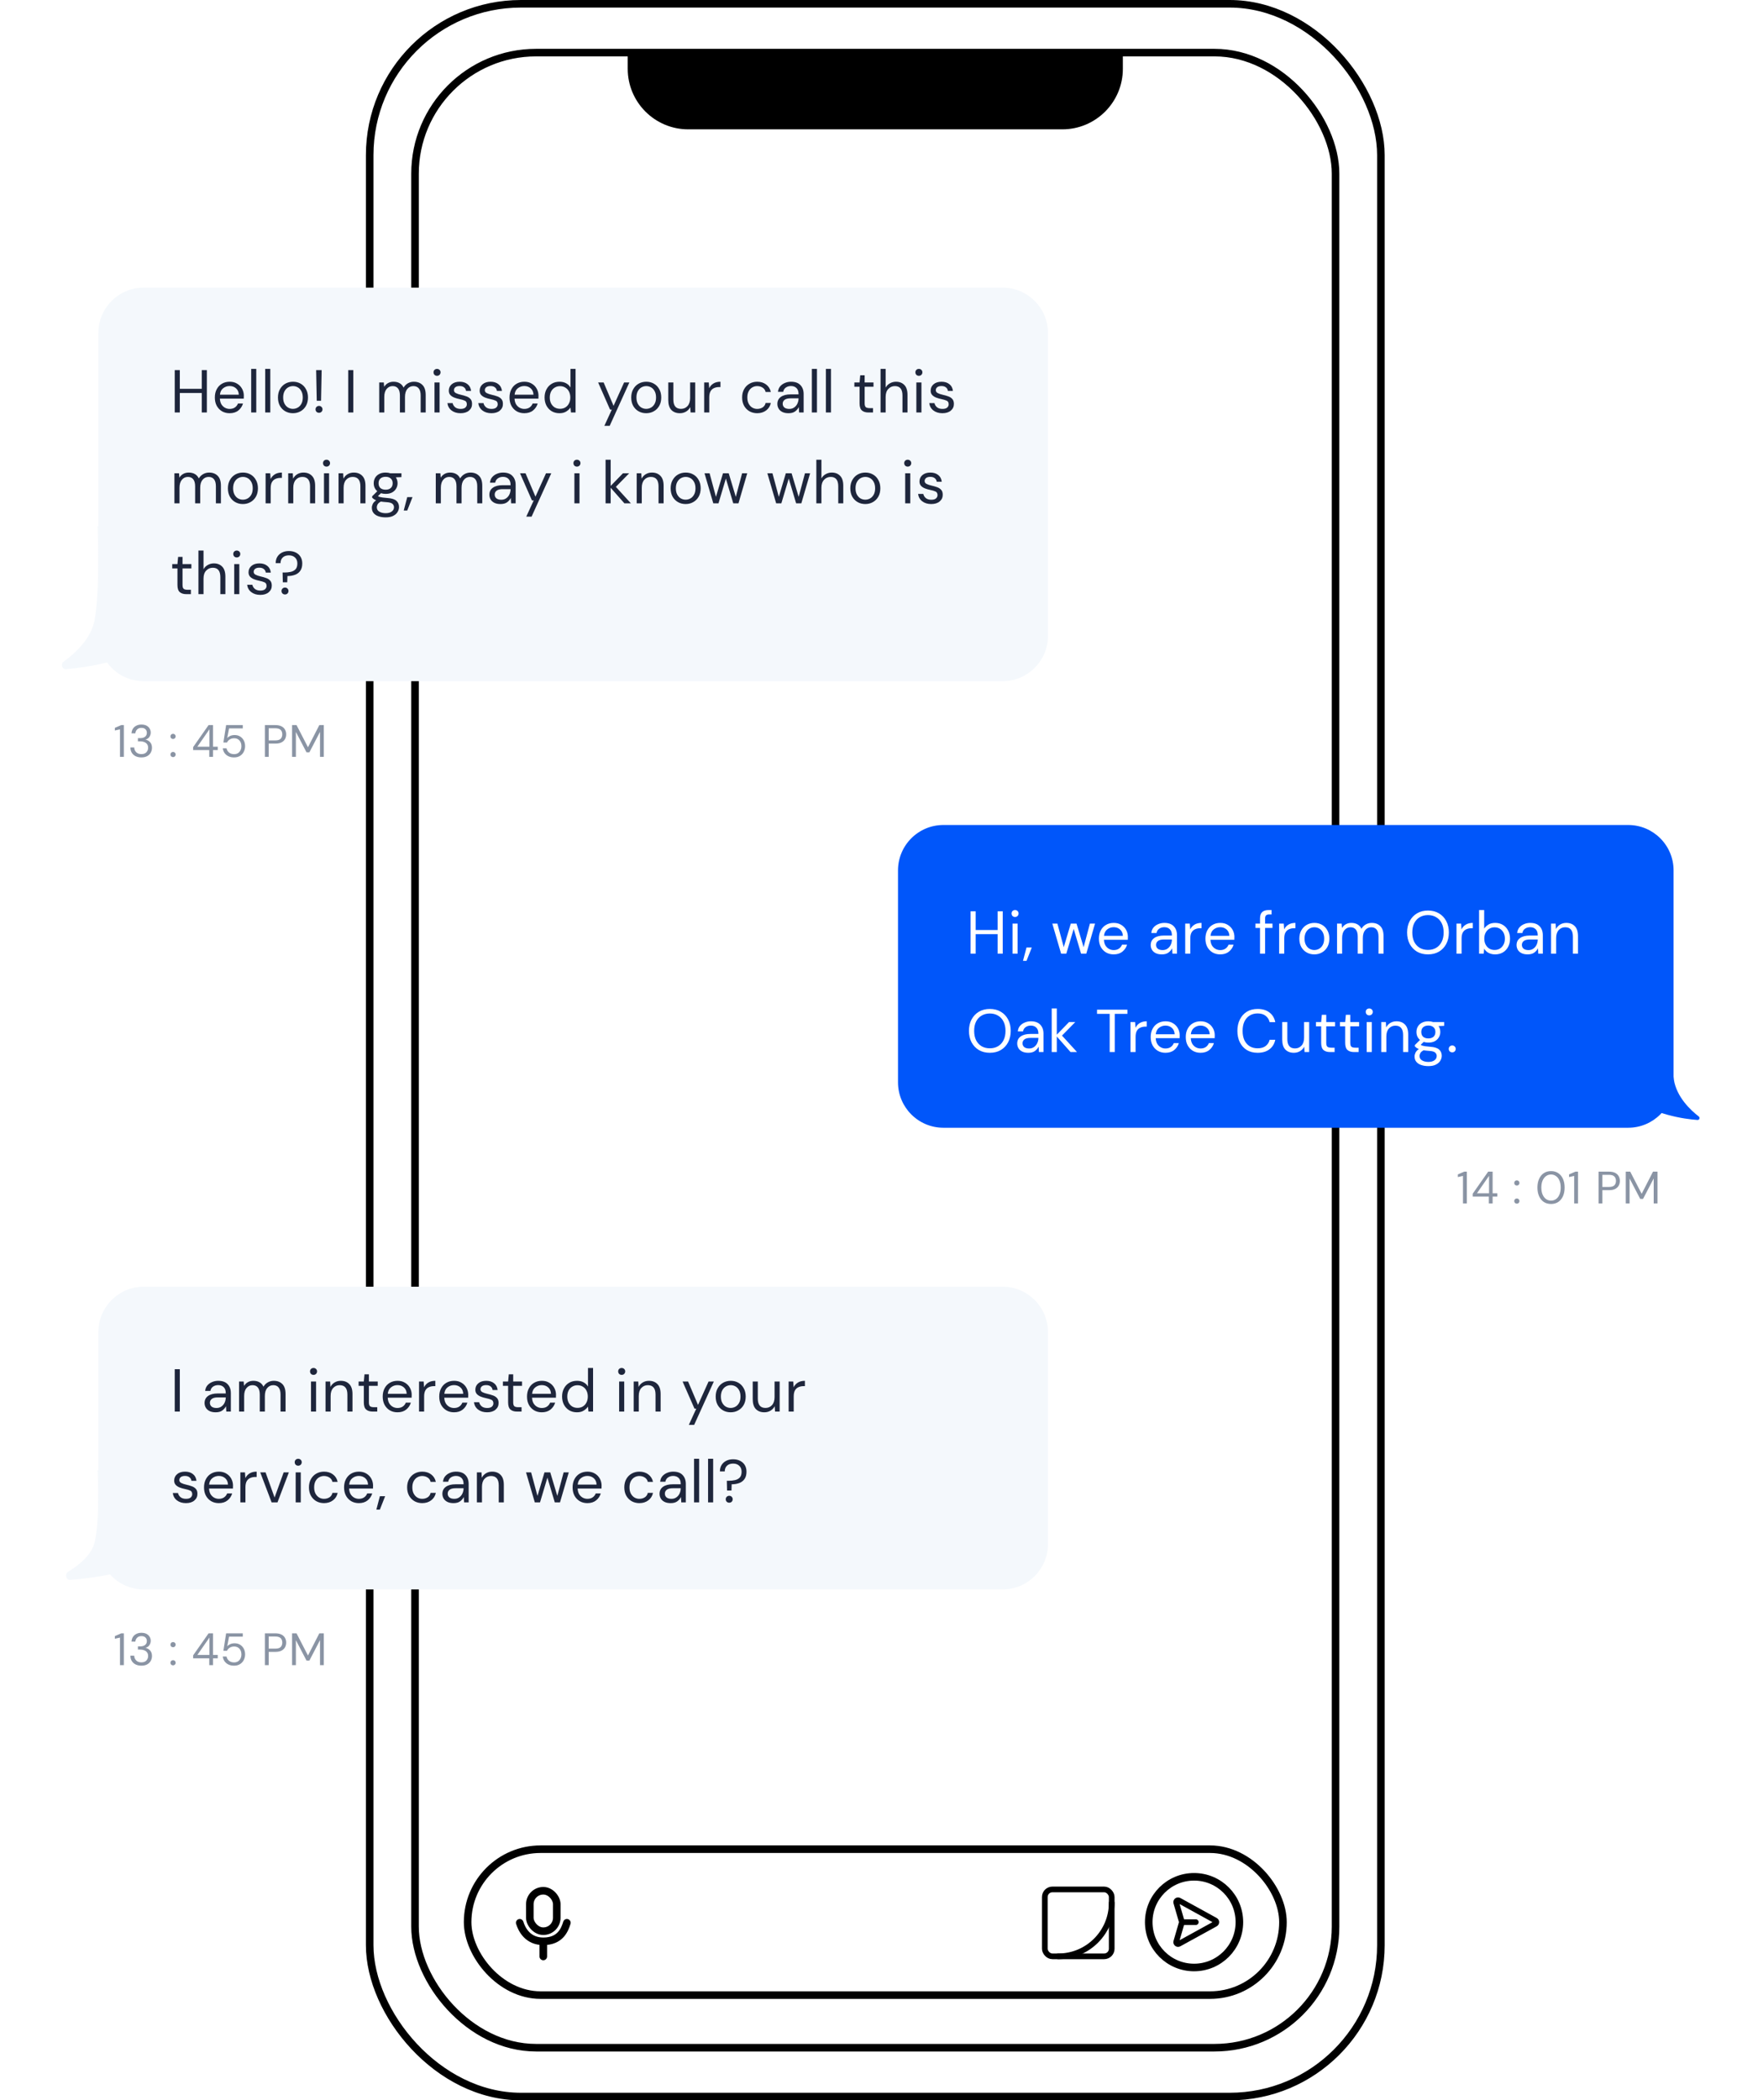 <svg width="466" height="555" viewBox="0 0 466 555" fill="none" xmlns="http://www.w3.org/2000/svg">
<rect x="97.717" y="1" width="267.283" height="553" rx="40" stroke="black" stroke-width="2"/>
<rect x="109.698" y="13.903" width="243.32" height="527.193" rx="32" stroke="black" stroke-width="2"/>
<rect x="123.602" y="488.64" width="215.513" height="38.553" rx="19.277" stroke="black" stroke-width="2"/>
<circle cx="315.618" cy="507.917" r="11.982" stroke="black" stroke-width="2"/>
<path d="M312.408 507.916L310.911 502.77C310.786 502.342 311.241 501.977 311.632 502.192L321.242 507.478C321.588 507.668 321.588 508.164 321.242 508.354L311.632 513.64C311.241 513.855 310.786 513.49 310.911 513.062L312.408 507.916ZM312.408 507.916H316.077" stroke="black" stroke-width="1.5" stroke-linecap="round"/>
<rect x="276.168" y="499.27" width="17.681" height="17.681" rx="2" stroke="black" stroke-width="1.5" stroke-linecap="round" stroke-linejoin="round"/>
<path d="M279.705 516.948V516.948C287.517 516.948 293.85 510.615 293.85 502.803V502.803" stroke="black" stroke-width="1.5" stroke-linecap="round" stroke-linejoin="round"/>
<path d="M137.372 508.081C137.966 510.011 139.599 512.979 143.606 512.979M143.606 512.979C148.059 512.979 149.246 510.011 149.84 508.081M143.606 512.979V516.987" stroke="black" stroke-width="2" stroke-linecap="round"/>
<rect x="140.044" y="499.622" width="7.124" height="10.686" rx="3.562" stroke="black" stroke-width="2"/>
<path d="M165.92 13.902H296.797V18.178C296.797 27.015 289.633 34.178 280.797 34.178H181.92C173.083 34.178 165.92 27.015 165.92 18.178V13.902Z" fill="black"/>
<g filter="url(#filter0_d)">
<path d="M31.716 200V192.728L30.36 193.028V192.332L32.052 191.6H32.736V200H31.716ZM37.365 200.144C36.829 200.144 36.345 200.048 35.913 199.856C35.481 199.656 35.133 199.36 34.869 198.968C34.613 198.576 34.477 198.088 34.461 197.504H35.481C35.489 197.984 35.657 198.4 35.985 198.752C36.313 199.096 36.773 199.268 37.365 199.268C37.957 199.268 38.401 199.104 38.697 198.776C39.001 198.448 39.153 198.052 39.153 197.588C39.153 197.196 39.057 196.876 38.865 196.628C38.681 196.38 38.429 196.196 38.109 196.076C37.797 195.956 37.453 195.896 37.077 195.896H36.453V195.044H37.077C37.621 195.044 38.045 194.92 38.349 194.672C38.661 194.424 38.817 194.076 38.817 193.628C38.817 193.252 38.693 192.944 38.445 192.704C38.205 192.456 37.845 192.332 37.365 192.332C36.901 192.332 36.529 192.472 36.249 192.752C35.969 193.024 35.813 193.368 35.781 193.784H34.761C34.785 193.328 34.905 192.924 35.121 192.572C35.345 192.22 35.649 191.948 36.033 191.756C36.417 191.556 36.861 191.456 37.365 191.456C37.909 191.456 38.361 191.552 38.721 191.744C39.089 191.936 39.365 192.192 39.549 192.512C39.741 192.832 39.837 193.184 39.837 193.568C39.837 193.992 39.721 194.38 39.489 194.732C39.257 195.076 38.909 195.308 38.445 195.428C38.941 195.532 39.353 195.768 39.681 196.136C40.009 196.504 40.173 196.988 40.173 197.588C40.173 198.052 40.065 198.48 39.849 198.872C39.641 199.256 39.329 199.564 38.913 199.796C38.497 200.028 37.981 200.144 37.365 200.144ZM45.748 200.06C45.548 200.06 45.38 199.996 45.244 199.868C45.116 199.732 45.052 199.568 45.052 199.376C45.052 199.184 45.116 199.024 45.244 198.896C45.38 198.76 45.548 198.692 45.748 198.692C45.94 198.692 46.1 198.76 46.228 198.896C46.364 199.024 46.432 199.184 46.432 199.376C46.432 199.568 46.364 199.732 46.228 199.868C46.1 199.996 45.94 200.06 45.748 200.06ZM45.748 195.272C45.548 195.272 45.38 195.208 45.244 195.08C45.116 194.944 45.052 194.78 45.052 194.588C45.052 194.396 45.116 194.236 45.244 194.108C45.38 193.972 45.548 193.904 45.748 193.904C45.94 193.904 46.1 193.972 46.228 194.108C46.364 194.236 46.432 194.396 46.432 194.588C46.432 194.78 46.364 194.944 46.228 195.08C46.1 195.208 45.94 195.272 45.748 195.272ZM55.31 200V198.2H51.05V197.42L55.13 191.6H56.306V197.312H57.554V198.2H56.306V200H55.31ZM52.166 197.312H55.358V192.716L52.166 197.312ZM61.868 200.144C61.292 200.144 60.792 200.04 60.368 199.832C59.944 199.624 59.604 199.34 59.348 198.98C59.1 198.612 58.948 198.196 58.892 197.732H59.876C59.972 198.196 60.196 198.572 60.548 198.86C60.9 199.14 61.344 199.28 61.88 199.28C62.28 199.28 62.624 199.188 62.912 199.004C63.2 198.812 63.42 198.556 63.572 198.236C63.732 197.916 63.812 197.56 63.812 197.168C63.812 196.544 63.636 196.04 63.284 195.656C62.932 195.272 62.476 195.08 61.916 195.08C61.452 195.08 61.056 195.184 60.728 195.392C60.4 195.6 60.16 195.872 60.008 196.208H59.048L59.768 191.6H64.172V192.476H60.548L60.056 195.032C60.248 194.8 60.512 194.608 60.848 194.456C61.192 194.304 61.584 194.228 62.024 194.228C62.576 194.228 63.056 194.356 63.464 194.612C63.88 194.868 64.204 195.216 64.436 195.656C64.668 196.096 64.784 196.596 64.784 197.156C64.784 197.692 64.668 198.188 64.436 198.644C64.212 199.1 63.88 199.464 63.44 199.736C63.008 200.008 62.484 200.144 61.868 200.144ZM70.015 200V191.6H72.775C73.431 191.6 73.971 191.708 74.395 191.924C74.819 192.14 75.131 192.432 75.331 192.8C75.539 193.168 75.643 193.584 75.643 194.048C75.643 194.504 75.543 194.916 75.343 195.284C75.143 195.652 74.831 195.948 74.407 196.172C73.983 196.388 73.439 196.496 72.775 196.496H71.023V200H70.015ZM71.023 195.644H72.751C73.423 195.644 73.899 195.504 74.179 195.224C74.467 194.936 74.611 194.544 74.611 194.048C74.611 193.544 74.467 193.152 74.179 192.872C73.899 192.584 73.423 192.44 72.751 192.44H71.023V195.644ZM77.204 200V191.6H78.38L81.404 197.456L84.404 191.6H85.592V200H84.584V193.4L81.776 198.8H81.02L78.212 193.412V200H77.204Z" fill="#8A94A4"/>
<path d="M31.716 440V432.728L30.36 433.028V432.332L32.052 431.6H32.736V440H31.716ZM37.365 440.144C36.829 440.144 36.345 440.048 35.913 439.856C35.481 439.656 35.133 439.36 34.869 438.968C34.613 438.576 34.477 438.088 34.461 437.504H35.481C35.489 437.984 35.657 438.4 35.985 438.752C36.313 439.096 36.773 439.268 37.365 439.268C37.957 439.268 38.401 439.104 38.697 438.776C39.001 438.448 39.153 438.052 39.153 437.588C39.153 437.196 39.057 436.876 38.865 436.628C38.681 436.38 38.429 436.196 38.109 436.076C37.797 435.956 37.453 435.896 37.077 435.896H36.453V435.044H37.077C37.621 435.044 38.045 434.92 38.349 434.672C38.661 434.424 38.817 434.076 38.817 433.628C38.817 433.252 38.693 432.944 38.445 432.704C38.205 432.456 37.845 432.332 37.365 432.332C36.901 432.332 36.529 432.472 36.249 432.752C35.969 433.024 35.813 433.368 35.781 433.784H34.761C34.785 433.328 34.905 432.924 35.121 432.572C35.345 432.22 35.649 431.948 36.033 431.756C36.417 431.556 36.861 431.456 37.365 431.456C37.909 431.456 38.361 431.552 38.721 431.744C39.089 431.936 39.365 432.192 39.549 432.512C39.741 432.832 39.837 433.184 39.837 433.568C39.837 433.992 39.721 434.38 39.489 434.732C39.257 435.076 38.909 435.308 38.445 435.428C38.941 435.532 39.353 435.768 39.681 436.136C40.009 436.504 40.173 436.988 40.173 437.588C40.173 438.052 40.065 438.48 39.849 438.872C39.641 439.256 39.329 439.564 38.913 439.796C38.497 440.028 37.981 440.144 37.365 440.144ZM45.748 440.06C45.548 440.06 45.38 439.996 45.244 439.868C45.116 439.732 45.052 439.568 45.052 439.376C45.052 439.184 45.116 439.024 45.244 438.896C45.38 438.76 45.548 438.692 45.748 438.692C45.94 438.692 46.1 438.76 46.228 438.896C46.364 439.024 46.432 439.184 46.432 439.376C46.432 439.568 46.364 439.732 46.228 439.868C46.1 439.996 45.94 440.06 45.748 440.06ZM45.748 435.272C45.548 435.272 45.38 435.208 45.244 435.08C45.116 434.944 45.052 434.78 45.052 434.588C45.052 434.396 45.116 434.236 45.244 434.108C45.38 433.972 45.548 433.904 45.748 433.904C45.94 433.904 46.1 433.972 46.228 434.108C46.364 434.236 46.432 434.396 46.432 434.588C46.432 434.78 46.364 434.944 46.228 435.08C46.1 435.208 45.94 435.272 45.748 435.272ZM55.31 440V438.2H51.05V437.42L55.13 431.6H56.306V437.312H57.554V438.2H56.306V440H55.31ZM52.166 437.312H55.358V432.716L52.166 437.312ZM61.868 440.144C61.292 440.144 60.792 440.04 60.368 439.832C59.944 439.624 59.604 439.34 59.348 438.98C59.1 438.612 58.948 438.196 58.892 437.732H59.876C59.972 438.196 60.196 438.572 60.548 438.86C60.9 439.14 61.344 439.28 61.88 439.28C62.28 439.28 62.624 439.188 62.912 439.004C63.2 438.812 63.42 438.556 63.572 438.236C63.732 437.916 63.812 437.56 63.812 437.168C63.812 436.544 63.636 436.04 63.284 435.656C62.932 435.272 62.476 435.08 61.916 435.08C61.452 435.08 61.056 435.184 60.728 435.392C60.4 435.6 60.16 435.872 60.008 436.208H59.048L59.768 431.6H64.172V432.476H60.548L60.056 435.032C60.248 434.8 60.512 434.608 60.848 434.456C61.192 434.304 61.584 434.228 62.024 434.228C62.576 434.228 63.056 434.356 63.464 434.612C63.88 434.868 64.204 435.216 64.436 435.656C64.668 436.096 64.784 436.596 64.784 437.156C64.784 437.692 64.668 438.188 64.436 438.644C64.212 439.1 63.88 439.464 63.44 439.736C63.008 440.008 62.484 440.144 61.868 440.144ZM70.015 440V431.6H72.775C73.431 431.6 73.971 431.708 74.395 431.924C74.819 432.14 75.131 432.432 75.331 432.8C75.539 433.168 75.643 433.584 75.643 434.048C75.643 434.504 75.543 434.916 75.343 435.284C75.143 435.652 74.831 435.948 74.407 436.172C73.983 436.388 73.439 436.496 72.775 436.496H71.023V440H70.015ZM71.023 435.644H72.751C73.423 435.644 73.899 435.504 74.179 435.224C74.467 434.936 74.611 434.544 74.611 434.048C74.611 433.544 74.467 433.152 74.179 432.872C73.899 432.584 73.423 432.44 72.751 432.44H71.023V435.644ZM77.204 440V431.6H78.38L81.404 437.456L84.404 431.6H85.592V440H84.584V433.4L81.776 438.8H81.02L78.212 433.412V440H77.204Z" fill="#8A94A4"/>
<path d="M386.7 318V310.728L385.344 311.028V310.332L387.036 309.6H387.72V318H386.7ZM393.537 318V316.2H389.277V315.42L393.357 309.6H394.533V315.312H395.781V316.2H394.533V318H393.537ZM390.393 315.312H393.585V310.716L390.393 315.312ZM400.943 318.06C400.743 318.06 400.575 317.996 400.439 317.868C400.311 317.732 400.247 317.568 400.247 317.376C400.247 317.184 400.311 317.024 400.439 316.896C400.575 316.76 400.743 316.692 400.943 316.692C401.135 316.692 401.295 316.76 401.423 316.896C401.559 317.024 401.627 317.184 401.627 317.376C401.627 317.568 401.559 317.732 401.423 317.868C401.295 317.996 401.135 318.06 400.943 318.06ZM400.943 313.272C400.743 313.272 400.575 313.208 400.439 313.08C400.311 312.944 400.247 312.78 400.247 312.588C400.247 312.396 400.311 312.236 400.439 312.108C400.575 311.972 400.743 311.904 400.943 311.904C401.135 311.904 401.295 311.972 401.423 312.108C401.559 312.236 401.627 312.396 401.627 312.588C401.627 312.78 401.559 312.944 401.423 313.08C401.295 313.208 401.135 313.272 400.943 313.272ZM409.977 318.144C409.233 318.144 408.589 317.964 408.045 317.604C407.509 317.236 407.097 316.728 406.809 316.08C406.521 315.424 406.377 314.664 406.377 313.8C406.377 312.936 406.521 312.18 406.809 311.532C407.097 310.876 407.509 310.368 408.045 310.008C408.589 309.64 409.233 309.456 409.977 309.456C410.721 309.456 411.361 309.64 411.897 310.008C412.433 310.368 412.845 310.876 413.133 311.532C413.421 312.18 413.565 312.936 413.565 313.8C413.565 314.664 413.421 315.424 413.133 316.08C412.845 316.728 412.433 317.236 411.897 317.604C411.361 317.964 410.721 318.144 409.977 318.144ZM409.977 317.256C410.465 317.256 410.901 317.12 411.285 316.848C411.677 316.568 411.981 316.172 412.197 315.66C412.421 315.14 412.533 314.52 412.533 313.8C412.533 313.08 412.421 312.464 412.197 311.952C411.981 311.44 411.677 311.048 411.285 310.776C410.901 310.496 410.465 310.356 409.977 310.356C409.481 310.356 409.041 310.496 408.657 310.776C408.273 311.048 407.969 311.44 407.745 311.952C407.521 312.464 407.409 313.08 407.409 313.8C407.409 314.52 407.521 315.14 407.745 315.66C407.969 316.172 408.273 316.568 408.657 316.848C409.041 317.12 409.481 317.256 409.977 317.256ZM416.089 318V310.728L414.733 311.028V310.332L416.425 309.6H417.109V318H416.089ZM422.538 318V309.6H425.298C425.954 309.6 426.494 309.708 426.918 309.924C427.342 310.14 427.654 310.432 427.854 310.8C428.062 311.168 428.166 311.584 428.166 312.048C428.166 312.504 428.066 312.916 427.866 313.284C427.666 313.652 427.354 313.948 426.93 314.172C426.506 314.388 425.962 314.496 425.298 314.496H423.546V318H422.538ZM423.546 313.644H425.274C425.946 313.644 426.422 313.504 426.702 313.224C426.99 312.936 427.134 312.544 427.134 312.048C427.134 311.544 426.99 311.152 426.702 310.872C426.422 310.584 425.946 310.44 425.274 310.44H423.546V313.644ZM429.727 318V309.6H430.903L433.927 315.456L436.927 309.6H438.115V318H437.107V311.4L434.299 316.8H433.543L430.735 311.412V318H429.727Z" fill="#8A94A4"/>
<path d="M26 88C26 81.373 31.372 76 38 76H265C271.627 76 277 81.373 277 88V168C277 174.627 271.627 180 265 180H38C31.372 180 26 174.627 26 168V88Z" fill="#F4F8FC"/>
<path fill-rule="evenodd" clip-rule="evenodd" d="M25.803 139C25.803 139 26.515 155.876 24.999 163.872C24.068 168.781 19.895 172.618 16.811 174.849C15.964 175.463 16.393 176.912 17.435 176.824C23.093 176.35 33.658 174.739 42.698 169.274C55.769 161.37 25.803 139 25.803 139Z" fill="#F4F8FC"/>
<path d="M46.184 109V97.8H47.528V102.744H53.336V97.8H54.68V109H53.336V103.848H47.528V109H46.184ZM60.691 109.192C59.934 109.192 59.262 109.021 58.675 108.68C58.089 108.328 57.625 107.843 57.283 107.224C56.953 106.605 56.787 105.875 56.787 105.032C56.787 104.2 56.953 103.475 57.283 102.856C57.614 102.227 58.073 101.741 58.659 101.4C59.257 101.048 59.945 100.872 60.723 100.872C61.491 100.872 62.153 101.048 62.707 101.4C63.273 101.741 63.705 102.195 64.003 102.76C64.302 103.325 64.451 103.933 64.451 104.584C64.451 104.701 64.446 104.819 64.435 104.936C64.435 105.053 64.435 105.187 64.435 105.336H58.115C58.147 105.944 58.286 106.451 58.531 106.856C58.787 107.251 59.102 107.549 59.475 107.752C59.859 107.955 60.265 108.056 60.691 108.056C61.246 108.056 61.71 107.928 62.083 107.672C62.457 107.416 62.729 107.069 62.899 106.632H64.227C64.014 107.368 63.603 107.981 62.995 108.472C62.398 108.952 61.63 109.192 60.691 109.192ZM60.691 102.008C60.051 102.008 59.481 102.205 58.979 102.6C58.489 102.984 58.206 103.549 58.131 104.296H63.123C63.091 103.581 62.846 103.021 62.387 102.616C61.929 102.211 61.363 102.008 60.691 102.008ZM66.393 109V97.48H67.737V109H66.393ZM70.1 109V97.48H71.444V109H70.1ZM77.422 109.192C76.676 109.192 76.004 109.021 75.406 108.68C74.809 108.339 74.335 107.859 73.983 107.24C73.641 106.611 73.471 105.875 73.471 105.032C73.471 104.189 73.647 103.459 73.999 102.84C74.35 102.211 74.825 101.725 75.422 101.384C76.031 101.043 76.708 100.872 77.454 100.872C78.201 100.872 78.873 101.043 79.471 101.384C80.068 101.725 80.537 102.211 80.879 102.84C81.231 103.459 81.406 104.189 81.406 105.032C81.406 105.875 81.231 106.611 80.879 107.24C80.526 107.859 80.046 108.339 79.439 108.68C78.841 109.021 78.169 109.192 77.422 109.192ZM77.422 108.04C77.881 108.04 78.308 107.928 78.703 107.704C79.097 107.48 79.417 107.144 79.662 106.696C79.908 106.248 80.031 105.693 80.031 105.032C80.031 104.371 79.908 103.816 79.662 103.368C79.428 102.92 79.113 102.584 78.719 102.36C78.324 102.136 77.903 102.024 77.454 102.024C76.996 102.024 76.569 102.136 76.174 102.36C75.78 102.584 75.46 102.92 75.215 103.368C74.969 103.816 74.847 104.371 74.847 105.032C74.847 105.693 74.969 106.248 75.215 106.696C75.46 107.144 75.775 107.48 76.159 107.704C76.553 107.928 76.975 108.04 77.422 108.04ZM83.723 105.896L83.563 97.8H85.019L84.859 105.896H83.723ZM84.331 109.08C84.065 109.08 83.841 108.995 83.659 108.824C83.489 108.643 83.403 108.424 83.403 108.168C83.403 107.912 83.489 107.699 83.659 107.528C83.841 107.347 84.065 107.256 84.331 107.256C84.587 107.256 84.801 107.347 84.971 107.528C85.153 107.699 85.243 107.912 85.243 108.168C85.243 108.424 85.153 108.643 84.971 108.824C84.801 108.995 84.587 109.08 84.331 109.08ZM92.038 109V97.8H93.382V109H92.038ZM100.231 109V101.064H101.447L101.543 102.216C101.799 101.789 102.141 101.459 102.567 101.224C102.994 100.989 103.474 100.872 104.007 100.872C104.637 100.872 105.175 101 105.623 101.256C106.082 101.512 106.434 101.901 106.679 102.424C106.957 101.944 107.335 101.565 107.815 101.288C108.306 101.011 108.834 100.872 109.399 100.872C110.349 100.872 111.106 101.16 111.671 101.736C112.237 102.301 112.519 103.176 112.519 104.36V109H111.191V104.504C111.191 103.683 111.026 103.064 110.695 102.648C110.365 102.232 109.89 102.024 109.271 102.024C108.631 102.024 108.098 102.275 107.671 102.776C107.255 103.267 107.047 103.971 107.047 104.888V109H105.703V104.504C105.703 103.683 105.538 103.064 105.207 102.648C104.877 102.232 104.402 102.024 103.783 102.024C103.154 102.024 102.626 102.275 102.199 102.776C101.783 103.267 101.575 103.971 101.575 104.888V109H100.231ZM115.52 99.304C115.253 99.304 115.029 99.219 114.848 99.048C114.677 98.867 114.592 98.643 114.592 98.376C114.592 98.12 114.677 97.907 114.848 97.736C115.029 97.565 115.253 97.48 115.52 97.48C115.776 97.48 115.995 97.565 116.176 97.736C116.357 97.907 116.448 98.12 116.448 98.376C116.448 98.643 116.357 98.867 116.176 99.048C115.995 99.219 115.776 99.304 115.52 99.304ZM114.848 109V101.064H116.192V109H114.848ZM121.732 109.192C120.783 109.192 119.993 108.952 119.364 108.472C118.735 107.992 118.367 107.341 118.26 106.52H119.636C119.721 106.936 119.94 107.299 120.292 107.608C120.655 107.907 121.14 108.056 121.748 108.056C122.313 108.056 122.729 107.939 122.996 107.704C123.263 107.459 123.396 107.171 123.396 106.84C123.396 106.36 123.22 106.04 122.868 105.88C122.527 105.72 122.041 105.576 121.412 105.448C120.985 105.363 120.559 105.24 120.132 105.08C119.705 104.92 119.348 104.696 119.06 104.408C118.772 104.109 118.628 103.72 118.628 103.24C118.628 102.547 118.884 101.981 119.396 101.544C119.919 101.096 120.623 100.872 121.508 100.872C122.351 100.872 123.039 101.085 123.572 101.512C124.116 101.928 124.431 102.525 124.516 103.304H123.188C123.135 102.899 122.959 102.584 122.66 102.36C122.372 102.125 121.983 102.008 121.492 102.008C121.012 102.008 120.639 102.109 120.372 102.312C120.116 102.515 119.988 102.781 119.988 103.112C119.988 103.432 120.153 103.683 120.484 103.864C120.825 104.045 121.284 104.2 121.86 104.328C122.351 104.435 122.815 104.568 123.252 104.728C123.7 104.877 124.063 105.107 124.34 105.416C124.628 105.715 124.772 106.152 124.772 106.728C124.783 107.443 124.511 108.035 123.956 108.504C123.412 108.963 122.671 109.192 121.732 109.192ZM129.892 109.192C128.943 109.192 128.153 108.952 127.524 108.472C126.895 107.992 126.527 107.341 126.42 106.52H127.796C127.881 106.936 128.1 107.299 128.452 107.608C128.815 107.907 129.3 108.056 129.908 108.056C130.473 108.056 130.889 107.939 131.156 107.704C131.423 107.459 131.556 107.171 131.556 106.84C131.556 106.36 131.38 106.04 131.028 105.88C130.687 105.72 130.201 105.576 129.572 105.448C129.145 105.363 128.719 105.24 128.292 105.08C127.865 104.92 127.508 104.696 127.22 104.408C126.932 104.109 126.788 103.72 126.788 103.24C126.788 102.547 127.044 101.981 127.556 101.544C128.079 101.096 128.783 100.872 129.668 100.872C130.511 100.872 131.199 101.085 131.732 101.512C132.276 101.928 132.591 102.525 132.676 103.304H131.348C131.295 102.899 131.119 102.584 130.82 102.36C130.532 102.125 130.143 102.008 129.652 102.008C129.172 102.008 128.799 102.109 128.532 102.312C128.276 102.515 128.148 102.781 128.148 103.112C128.148 103.432 128.313 103.683 128.644 103.864C128.985 104.045 129.444 104.2 130.02 104.328C130.511 104.435 130.975 104.568 131.412 104.728C131.86 104.877 132.223 105.107 132.5 105.416C132.788 105.715 132.932 106.152 132.932 106.728C132.943 107.443 132.671 108.035 132.116 108.504C131.572 108.963 130.831 109.192 129.892 109.192ZM138.58 109.192C137.823 109.192 137.151 109.021 136.564 108.68C135.977 108.328 135.513 107.843 135.172 107.224C134.841 106.605 134.676 105.875 134.676 105.032C134.676 104.2 134.841 103.475 135.172 102.856C135.503 102.227 135.961 101.741 136.548 101.4C137.145 101.048 137.833 100.872 138.612 100.872C139.38 100.872 140.041 101.048 140.596 101.4C141.161 101.741 141.593 102.195 141.892 102.76C142.191 103.325 142.34 103.933 142.34 104.584C142.34 104.701 142.335 104.819 142.324 104.936C142.324 105.053 142.324 105.187 142.324 105.336H136.004C136.036 105.944 136.175 106.451 136.42 106.856C136.676 107.251 136.991 107.549 137.364 107.752C137.748 107.955 138.153 108.056 138.58 108.056C139.135 108.056 139.599 107.928 139.972 107.672C140.345 107.416 140.617 107.069 140.788 106.632H142.116C141.903 107.368 141.492 107.981 140.884 108.472C140.287 108.952 139.519 109.192 138.58 109.192ZM138.58 102.008C137.94 102.008 137.369 102.205 136.868 102.6C136.377 102.984 136.095 103.549 136.02 104.296H141.012C140.98 103.581 140.735 103.021 140.276 102.616C139.817 102.211 139.252 102.008 138.58 102.008ZM147.881 109.192C147.092 109.192 146.399 109.011 145.801 108.648C145.215 108.285 144.756 107.789 144.425 107.16C144.105 106.531 143.945 105.816 143.945 105.016C143.945 104.216 144.111 103.507 144.441 102.888C144.772 102.259 145.231 101.768 145.817 101.416C146.404 101.053 147.097 100.872 147.897 100.872C148.548 100.872 149.124 101.005 149.625 101.272C150.127 101.539 150.516 101.912 150.793 102.392V97.48H152.137V109H150.921L150.793 107.688C150.537 108.072 150.169 108.419 149.689 108.728C149.209 109.037 148.607 109.192 147.881 109.192ZM148.025 108.024C148.559 108.024 149.028 107.901 149.433 107.656C149.849 107.4 150.169 107.048 150.393 106.6C150.628 106.152 150.745 105.629 150.745 105.032C150.745 104.435 150.628 103.912 150.393 103.464C150.169 103.016 149.849 102.669 149.433 102.424C149.028 102.168 148.559 102.04 148.025 102.04C147.503 102.04 147.033 102.168 146.617 102.424C146.212 102.669 145.892 103.016 145.657 103.464C145.433 103.912 145.321 104.435 145.321 105.032C145.321 105.629 145.433 106.152 145.657 106.6C145.892 107.048 146.212 107.4 146.617 107.656C147.033 107.901 147.503 108.024 148.025 108.024ZM159.747 112.52L161.715 108.232H161.251L158.099 101.064H159.555L162.179 107.24L164.963 101.064H166.355L161.155 112.52H159.747ZM170.799 109.192C170.053 109.192 169.381 109.021 168.783 108.68C168.186 108.339 167.711 107.859 167.359 107.24C167.018 106.611 166.847 105.875 166.847 105.032C166.847 104.189 167.023 103.459 167.375 102.84C167.727 102.211 168.202 101.725 168.799 101.384C169.407 101.043 170.085 100.872 170.831 100.872C171.578 100.872 172.25 101.043 172.847 101.384C173.445 101.725 173.914 102.211 174.255 102.84C174.607 103.459 174.783 104.189 174.783 105.032C174.783 105.875 174.607 106.611 174.255 107.24C173.903 107.859 173.423 108.339 172.815 108.68C172.218 109.021 171.546 109.192 170.799 109.192ZM170.799 108.04C171.258 108.04 171.685 107.928 172.079 107.704C172.474 107.48 172.794 107.144 173.039 106.696C173.285 106.248 173.407 105.693 173.407 105.032C173.407 104.371 173.285 103.816 173.039 103.368C172.805 102.92 172.49 102.584 172.095 102.36C171.701 102.136 171.279 102.024 170.831 102.024C170.373 102.024 169.946 102.136 169.551 102.36C169.157 102.584 168.837 102.92 168.591 103.368C168.346 103.816 168.223 104.371 168.223 105.032C168.223 105.693 168.346 106.248 168.591 106.696C168.837 107.144 169.151 107.48 169.535 107.704C169.93 107.928 170.351 108.04 170.799 108.04ZM179.708 109.192C178.769 109.192 178.023 108.909 177.468 108.344C176.913 107.768 176.636 106.888 176.636 105.704V101.064H177.98V105.56C177.98 107.213 178.657 108.04 180.012 108.04C180.705 108.04 181.276 107.795 181.724 107.304C182.183 106.803 182.412 106.093 182.412 105.176V101.064H183.756V109H182.54L182.444 107.576C182.199 108.077 181.831 108.472 181.34 108.76C180.86 109.048 180.316 109.192 179.708 109.192ZM186.128 109V101.064H187.344L187.456 102.584C187.702 102.061 188.075 101.645 188.576 101.336C189.078 101.027 189.696 100.872 190.432 100.872V102.28H190.064C189.595 102.28 189.163 102.365 188.768 102.536C188.374 102.696 188.059 102.973 187.824 103.368C187.59 103.763 187.472 104.307 187.472 105V109H186.128ZM200.143 109.192C199.386 109.192 198.703 109.021 198.095 108.68C197.498 108.328 197.023 107.843 196.671 107.224C196.33 106.595 196.159 105.864 196.159 105.032C196.159 104.2 196.33 103.475 196.671 102.856C197.023 102.227 197.498 101.741 198.095 101.4C198.703 101.048 199.386 100.872 200.143 100.872C201.082 100.872 201.871 101.117 202.511 101.608C203.162 102.099 203.573 102.755 203.743 103.576H202.367C202.261 103.085 201.999 102.707 201.583 102.44C201.167 102.163 200.682 102.024 200.127 102.024C199.679 102.024 199.258 102.136 198.863 102.36C198.469 102.584 198.149 102.92 197.903 103.368C197.658 103.816 197.535 104.371 197.535 105.032C197.535 105.693 197.658 106.248 197.903 106.696C198.149 107.144 198.469 107.485 198.863 107.72C199.258 107.944 199.679 108.056 200.127 108.056C200.682 108.056 201.167 107.923 201.583 107.656C201.999 107.379 202.261 106.989 202.367 106.488H203.743C203.583 107.288 203.178 107.939 202.527 108.44C201.877 108.941 201.082 109.192 200.143 109.192ZM208.42 109.192C207.759 109.192 207.21 109.08 206.772 108.856C206.335 108.632 206.01 108.333 205.796 107.96C205.583 107.587 205.476 107.181 205.476 106.744C205.476 105.933 205.786 105.309 206.404 104.872C207.023 104.435 207.866 104.216 208.932 104.216H211.076V104.12C211.076 103.427 210.895 102.904 210.532 102.552C210.17 102.189 209.684 102.008 209.076 102.008C208.554 102.008 208.1 102.141 207.716 102.408C207.343 102.664 207.108 103.043 207.012 103.544H205.636C205.69 102.968 205.882 102.483 206.212 102.088C206.554 101.693 206.975 101.395 207.476 101.192C207.978 100.979 208.511 100.872 209.076 100.872C210.186 100.872 211.018 101.171 211.572 101.768C212.138 102.355 212.42 103.139 212.42 104.12V109H211.22L211.14 107.576C210.916 108.024 210.586 108.408 210.148 108.728C209.722 109.037 209.146 109.192 208.42 109.192ZM208.628 108.056C209.14 108.056 209.578 107.923 209.94 107.656C210.314 107.389 210.596 107.043 210.788 106.616C210.98 106.189 211.076 105.741 211.076 105.272V105.256H209.044C208.255 105.256 207.695 105.395 207.364 105.672C207.044 105.939 206.884 106.275 206.884 106.68C206.884 107.096 207.034 107.432 207.332 107.688C207.642 107.933 208.074 108.056 208.628 108.056ZM214.596 109V97.48H215.94V109H214.596ZM218.303 109V97.48H219.647V109H218.303ZM229.541 109C228.815 109 228.245 108.824 227.829 108.472C227.413 108.12 227.205 107.485 227.205 106.568V102.2H225.829V101.064H227.205L227.381 99.16H228.549V101.064H230.885V102.2H228.549V106.568C228.549 107.069 228.65 107.411 228.853 107.592C229.055 107.763 229.413 107.848 229.925 107.848H230.757V109H229.541ZM232.752 109V97.48H234.096V102.424C234.363 101.933 234.741 101.555 235.232 101.288C235.723 101.011 236.256 100.872 236.832 100.872C237.749 100.872 238.485 101.16 239.04 101.736C239.595 102.301 239.872 103.176 239.872 104.36V109H238.544V104.504C238.544 102.851 237.877 102.024 236.544 102.024C235.851 102.024 235.269 102.275 234.8 102.776C234.331 103.267 234.096 103.971 234.096 104.888V109H232.752ZM242.884 99.304C242.618 99.304 242.394 99.219 242.212 99.048C242.042 98.867 241.956 98.643 241.956 98.376C241.956 98.12 242.042 97.907 242.212 97.736C242.394 97.565 242.618 97.48 242.884 97.48C243.14 97.48 243.359 97.565 243.54 97.736C243.722 97.907 243.812 98.12 243.812 98.376C243.812 98.643 243.722 98.867 243.54 99.048C243.359 99.219 243.14 99.304 242.884 99.304ZM242.212 109V101.064H243.556V109H242.212ZM249.096 109.192C248.147 109.192 247.358 108.952 246.728 108.472C246.099 107.992 245.731 107.341 245.624 106.52H247C247.086 106.936 247.304 107.299 247.656 107.608C248.019 107.907 248.504 108.056 249.112 108.056C249.678 108.056 250.094 107.939 250.36 107.704C250.627 107.459 250.76 107.171 250.76 106.84C250.76 106.36 250.584 106.04 250.232 105.88C249.891 105.72 249.406 105.576 248.776 105.448C248.35 105.363 247.923 105.24 247.496 105.08C247.07 104.92 246.712 104.696 246.424 104.408C246.136 104.109 245.992 103.72 245.992 103.24C245.992 102.547 246.248 101.981 246.76 101.544C247.283 101.096 247.987 100.872 248.872 100.872C249.715 100.872 250.403 101.085 250.936 101.512C251.48 101.928 251.795 102.525 251.88 103.304H250.552C250.499 102.899 250.323 102.584 250.024 102.36C249.736 102.125 249.347 102.008 248.856 102.008C248.376 102.008 248.003 102.109 247.736 102.312C247.48 102.515 247.352 102.781 247.352 103.112C247.352 103.432 247.518 103.683 247.848 103.864C248.19 104.045 248.648 104.2 249.224 104.328C249.715 104.435 250.179 104.568 250.616 104.728C251.064 104.877 251.427 105.107 251.704 105.416C251.992 105.715 252.136 106.152 252.136 106.728C252.147 107.443 251.875 108.035 251.32 108.504C250.776 108.963 250.035 109.192 249.096 109.192ZM46.104 133V125.064H47.32L47.416 126.216C47.672 125.789 48.013 125.459 48.44 125.224C48.867 124.989 49.347 124.872 49.88 124.872C50.509 124.872 51.048 125 51.496 125.256C51.955 125.512 52.307 125.901 52.552 126.424C52.829 125.944 53.208 125.565 53.688 125.288C54.179 125.011 54.707 124.872 55.272 124.872C56.221 124.872 56.979 125.16 57.544 125.736C58.109 126.301 58.392 127.176 58.392 128.36V133H57.064V128.504C57.064 127.683 56.899 127.064 56.568 126.648C56.237 126.232 55.763 126.024 55.144 126.024C54.504 126.024 53.971 126.275 53.544 126.776C53.128 127.267 52.92 127.971 52.92 128.888V133H51.576V128.504C51.576 127.683 51.411 127.064 51.08 126.648C50.749 126.232 50.275 126.024 49.656 126.024C49.027 126.024 48.499 126.275 48.072 126.776C47.656 127.267 47.448 127.971 47.448 128.888V133H46.104ZM64.192 133.192C63.446 133.192 62.774 133.021 62.176 132.68C61.579 132.339 61.105 131.859 60.752 131.24C60.411 130.611 60.24 129.875 60.24 129.032C60.24 128.189 60.416 127.459 60.769 126.84C61.12 126.211 61.595 125.725 62.193 125.384C62.8 125.043 63.478 124.872 64.225 124.872C64.971 124.872 65.643 125.043 66.24 125.384C66.838 125.725 67.307 126.211 67.648 126.84C68.001 127.459 68.177 128.189 68.177 129.032C68.177 129.875 68.001 130.611 67.648 131.24C67.296 131.859 66.817 132.339 66.209 132.68C65.611 133.021 64.939 133.192 64.192 133.192ZM64.192 132.04C64.651 132.04 65.078 131.928 65.472 131.704C65.867 131.48 66.187 131.144 66.433 130.696C66.678 130.248 66.8 129.693 66.8 129.032C66.8 128.371 66.678 127.816 66.433 127.368C66.198 126.92 65.883 126.584 65.489 126.36C65.094 126.136 64.672 126.024 64.225 126.024C63.766 126.024 63.339 126.136 62.944 126.36C62.55 126.584 62.23 126.92 61.984 127.368C61.739 127.816 61.617 128.371 61.617 129.032C61.617 129.693 61.739 130.248 61.984 130.696C62.23 131.144 62.544 131.48 62.928 131.704C63.323 131.928 63.745 132.04 64.192 132.04ZM70.205 133V125.064H71.421L71.533 126.584C71.779 126.061 72.152 125.645 72.653 125.336C73.155 125.027 73.773 124.872 74.509 124.872V126.28H74.141C73.672 126.28 73.24 126.365 72.845 126.536C72.451 126.696 72.136 126.973 71.901 127.368C71.667 127.763 71.549 128.307 71.549 129V133H70.205ZM76.178 133V125.064H77.394L77.474 126.488C77.73 125.987 78.098 125.592 78.578 125.304C79.058 125.016 79.602 124.872 80.21 124.872C81.148 124.872 81.895 125.16 82.45 125.736C83.015 126.301 83.298 127.176 83.298 128.36V133H81.954V128.504C81.954 126.851 81.271 126.024 79.906 126.024C79.223 126.024 78.652 126.275 78.194 126.776C77.746 127.267 77.522 127.971 77.522 128.888V133H76.178ZM86.31 123.304C86.043 123.304 85.819 123.219 85.638 123.048C85.467 122.867 85.382 122.643 85.382 122.376C85.382 122.12 85.467 121.907 85.638 121.736C85.819 121.565 86.043 121.48 86.31 121.48C86.566 121.48 86.785 121.565 86.966 121.736C87.147 121.907 87.238 122.12 87.238 122.376C87.238 122.643 87.147 122.867 86.966 123.048C86.785 123.219 86.566 123.304 86.31 123.304ZM85.638 133V125.064H86.982V133H85.638ZM89.482 133V125.064H90.698L90.778 126.488C91.034 125.987 91.402 125.592 91.882 125.304C92.362 125.016 92.906 124.872 93.514 124.872C94.453 124.872 95.2 125.16 95.754 125.736C96.32 126.301 96.602 127.176 96.602 128.36V133H95.258V128.504C95.258 126.851 94.576 126.024 93.21 126.024C92.528 126.024 91.957 126.275 91.498 126.776C91.05 127.267 90.826 127.971 90.826 128.888V133H89.482ZM101.934 130.504C101.486 130.504 101.076 130.445 100.702 130.328L99.902 131.08C100.02 131.165 100.164 131.24 100.334 131.304C100.516 131.357 100.772 131.411 101.102 131.464C101.433 131.507 101.897 131.555 102.494 131.608C103.561 131.683 104.324 131.928 104.782 132.344C105.241 132.76 105.47 133.304 105.47 133.976C105.47 134.435 105.342 134.872 105.086 135.288C104.841 135.704 104.457 136.045 103.934 136.312C103.422 136.579 102.761 136.712 101.95 136.712C101.236 136.712 100.601 136.616 100.046 136.424C99.492 136.243 99.06 135.96 98.75 135.576C98.441 135.203 98.286 134.728 98.286 134.152C98.286 133.853 98.366 133.528 98.526 133.176C98.686 132.835 98.985 132.509 99.422 132.2C99.188 132.104 98.985 132.003 98.814 131.896C98.654 131.779 98.505 131.651 98.366 131.512V131.144L99.726 129.8C99.097 129.267 98.782 128.563 98.782 127.688C98.782 127.165 98.905 126.691 99.15 126.264C99.396 125.837 99.753 125.501 100.222 125.256C100.692 125 101.262 124.872 101.934 124.872C102.393 124.872 102.809 124.936 103.182 125.064H106.11V126.072L104.622 126.136C104.932 126.584 105.086 127.101 105.086 127.688C105.086 128.211 104.958 128.685 104.702 129.112C104.457 129.539 104.1 129.88 103.63 130.136C103.172 130.381 102.606 130.504 101.934 130.504ZM101.934 129.4C102.5 129.4 102.948 129.256 103.278 128.968C103.62 128.669 103.79 128.243 103.79 127.688C103.79 127.144 103.62 126.728 103.278 126.44C102.948 126.141 102.5 125.992 101.934 125.992C101.358 125.992 100.9 126.141 100.558 126.44C100.228 126.728 100.062 127.144 100.062 127.688C100.062 128.243 100.228 128.669 100.558 128.968C100.9 129.256 101.358 129.4 101.934 129.4ZM99.598 134.024C99.598 134.557 99.822 134.952 100.27 135.208C100.718 135.475 101.278 135.608 101.95 135.608C102.612 135.608 103.14 135.464 103.534 135.176C103.94 134.888 104.142 134.504 104.142 134.024C104.142 133.683 104.004 133.384 103.726 133.128C103.449 132.883 102.937 132.739 102.19 132.696C101.604 132.653 101.097 132.6 100.67 132.536C100.233 132.771 99.945 133.021 99.806 133.288C99.668 133.565 99.598 133.811 99.598 134.024ZM106.714 134.904L107.642 131.368H109.034L107.642 134.904H106.714ZM115.185 133V125.064H116.401L116.497 126.216C116.753 125.789 117.094 125.459 117.521 125.224C117.947 124.989 118.427 124.872 118.961 124.872C119.59 124.872 120.129 125 120.577 125.256C121.035 125.512 121.387 125.901 121.633 126.424C121.91 125.944 122.289 125.565 122.769 125.288C123.259 125.011 123.787 124.872 124.353 124.872C125.302 124.872 126.059 125.16 126.625 125.736C127.19 126.301 127.473 127.176 127.473 128.36V133H126.145V128.504C126.145 127.683 125.979 127.064 125.649 126.648C125.318 126.232 124.843 126.024 124.225 126.024C123.585 126.024 123.051 126.275 122.625 126.776C122.209 127.267 122.001 127.971 122.001 128.888V133H120.657V128.504C120.657 127.683 120.491 127.064 120.161 126.648C119.83 126.232 119.355 126.024 118.737 126.024C118.107 126.024 117.579 126.275 117.153 126.776C116.737 127.267 116.529 127.971 116.529 128.888V133H115.185ZM132.297 133.192C131.636 133.192 131.086 133.08 130.649 132.856C130.212 132.632 129.886 132.333 129.673 131.96C129.46 131.587 129.353 131.181 129.353 130.744C129.353 129.933 129.662 129.309 130.281 128.872C130.9 128.435 131.742 128.216 132.809 128.216H134.953V128.12C134.953 127.427 134.772 126.904 134.409 126.552C134.046 126.189 133.561 126.008 132.953 126.008C132.43 126.008 131.977 126.141 131.593 126.408C131.22 126.664 130.985 127.043 130.889 127.544H129.513C129.566 126.968 129.758 126.483 130.089 126.088C130.43 125.693 130.852 125.395 131.353 125.192C131.854 124.979 132.388 124.872 132.953 124.872C134.062 124.872 134.894 125.171 135.449 125.768C136.014 126.355 136.297 127.139 136.297 128.12V133H135.097L135.017 131.576C134.793 132.024 134.462 132.408 134.025 132.728C133.598 133.037 133.022 133.192 132.297 133.192ZM132.505 132.056C133.017 132.056 133.454 131.923 133.817 131.656C134.19 131.389 134.473 131.043 134.665 130.616C134.857 130.189 134.953 129.741 134.953 129.272V129.256H132.921C132.132 129.256 131.572 129.395 131.241 129.672C130.921 129.939 130.761 130.275 130.761 130.68C130.761 131.096 130.91 131.432 131.209 131.688C131.518 131.933 131.95 132.056 132.505 132.056ZM139.103 136.52L141.071 132.232H140.607L137.455 125.064H138.911L141.535 131.24L144.319 125.064H145.711L140.511 136.52H139.103ZM152.5 123.304C152.233 123.304 152.009 123.219 151.828 123.048C151.657 122.867 151.572 122.643 151.572 122.376C151.572 122.12 151.657 121.907 151.828 121.736C152.009 121.565 152.233 121.48 152.5 121.48C152.756 121.48 152.975 121.565 153.156 121.736C153.337 121.907 153.428 122.12 153.428 122.376C153.428 122.643 153.337 122.867 153.156 123.048C152.975 123.219 152.756 123.304 152.5 123.304ZM151.828 133V125.064H153.172V133H151.828ZM160.067 133V121.48H161.411V128.408L164.659 125.064H166.307L162.787 128.648L166.755 133H165.043L161.411 128.888V133H160.067ZM168.289 133V125.064H169.505L169.585 126.488C169.841 125.987 170.209 125.592 170.689 125.304C171.169 125.016 171.713 124.872 172.321 124.872C173.26 124.872 174.006 125.16 174.561 125.736C175.126 126.301 175.409 127.176 175.409 128.36V133H174.065V128.504C174.065 126.851 173.382 126.024 172.017 126.024C171.334 126.024 170.764 126.275 170.305 126.776C169.857 127.267 169.633 127.971 169.633 128.888V133H168.289ZM181.221 133.192C180.475 133.192 179.803 133.021 179.205 132.68C178.608 132.339 178.133 131.859 177.781 131.24C177.44 130.611 177.269 129.875 177.269 129.032C177.269 128.189 177.445 127.459 177.797 126.84C178.149 126.211 178.624 125.725 179.221 125.384C179.829 125.043 180.507 124.872 181.253 124.872C182 124.872 182.672 125.043 183.269 125.384C183.867 125.725 184.336 126.211 184.677 126.84C185.029 127.459 185.205 128.189 185.205 129.032C185.205 129.875 185.029 130.611 184.677 131.24C184.325 131.859 183.845 132.339 183.237 132.68C182.64 133.021 181.968 133.192 181.221 133.192ZM181.221 132.04C181.68 132.04 182.107 131.928 182.501 131.704C182.896 131.48 183.216 131.144 183.461 130.696C183.707 130.248 183.829 129.693 183.829 129.032C183.829 128.371 183.707 127.816 183.461 127.368C183.227 126.92 182.912 126.584 182.517 126.36C182.123 126.136 181.701 126.024 181.253 126.024C180.795 126.024 180.368 126.136 179.973 126.36C179.579 126.584 179.259 126.92 179.013 127.368C178.768 127.816 178.645 128.371 178.645 129.032C178.645 129.693 178.768 130.248 179.013 130.696C179.259 131.144 179.573 131.48 179.957 131.704C180.352 131.928 180.773 132.04 181.221 132.04ZM188.537 133L186.217 125.064H187.561L189.241 131.288L191.097 125.064H192.617L194.489 131.288L196.153 125.064H197.513L195.193 133H193.817L191.865 126.456L189.913 133H188.537ZM205.154 133L202.834 125.064H204.178L205.858 131.288L207.714 125.064H209.234L211.106 131.288L212.77 125.064H214.13L211.81 133H210.434L208.482 126.456L206.53 133H205.154ZM215.777 133V121.48H217.121V126.424C217.387 125.933 217.766 125.555 218.257 125.288C218.747 125.011 219.281 124.872 219.857 124.872C220.774 124.872 221.51 125.16 222.065 125.736C222.619 126.301 222.897 127.176 222.897 128.36V133H221.569V128.504C221.569 126.851 220.902 126.024 219.569 126.024C218.875 126.024 218.294 126.275 217.825 126.776C217.355 127.267 217.121 127.971 217.121 128.888V133H215.777ZM228.709 133.192C227.962 133.192 227.29 133.021 226.693 132.68C226.095 132.339 225.621 131.859 225.269 131.24C224.927 130.611 224.757 129.875 224.757 129.032C224.757 128.189 224.933 127.459 225.285 126.84C225.637 126.211 226.111 125.725 226.709 125.384C227.317 125.043 227.994 124.872 228.741 124.872C229.487 124.872 230.159 125.043 230.757 125.384C231.354 125.725 231.823 126.211 232.165 126.84C232.517 127.459 232.693 128.189 232.693 129.032C232.693 129.875 232.517 130.611 232.165 131.24C231.813 131.859 231.333 132.339 230.725 132.68C230.127 133.021 229.455 133.192 228.709 133.192ZM228.709 132.04C229.167 132.04 229.594 131.928 229.989 131.704C230.383 131.48 230.703 131.144 230.949 130.696C231.194 130.248 231.317 129.693 231.317 129.032C231.317 128.371 231.194 127.816 230.949 127.368C230.714 126.92 230.399 126.584 230.005 126.36C229.61 126.136 229.189 126.024 228.741 126.024C228.282 126.024 227.855 126.136 227.461 126.36C227.066 126.584 226.746 126.92 226.501 127.368C226.255 127.816 226.133 128.371 226.133 129.032C226.133 129.693 226.255 130.248 226.501 130.696C226.746 131.144 227.061 131.48 227.445 131.704C227.839 131.928 228.261 132.04 228.709 132.04ZM239.932 123.304C239.665 123.304 239.441 123.219 239.26 123.048C239.089 122.867 239.004 122.643 239.004 122.376C239.004 122.12 239.089 121.907 239.26 121.736C239.441 121.565 239.665 121.48 239.932 121.48C240.188 121.48 240.407 121.565 240.588 121.736C240.769 121.907 240.86 122.12 240.86 122.376C240.86 122.643 240.769 122.867 240.588 123.048C240.407 123.219 240.188 123.304 239.932 123.304ZM239.26 133V125.064H240.604V133H239.26ZM246.144 133.192C245.195 133.192 244.405 132.952 243.776 132.472C243.147 131.992 242.779 131.341 242.672 130.52H244.048C244.133 130.936 244.352 131.299 244.704 131.608C245.067 131.907 245.552 132.056 246.16 132.056C246.725 132.056 247.141 131.939 247.408 131.704C247.675 131.459 247.808 131.171 247.808 130.84C247.808 130.36 247.632 130.04 247.28 129.88C246.939 129.72 246.453 129.576 245.824 129.448C245.397 129.363 244.971 129.24 244.544 129.08C244.117 128.92 243.76 128.696 243.472 128.408C243.184 128.109 243.04 127.72 243.04 127.24C243.04 126.547 243.296 125.981 243.808 125.544C244.331 125.096 245.035 124.872 245.92 124.872C246.763 124.872 247.451 125.085 247.984 125.512C248.528 125.928 248.843 126.525 248.928 127.304H247.6C247.547 126.899 247.371 126.584 247.072 126.36C246.784 126.125 246.395 126.008 245.904 126.008C245.424 126.008 245.051 126.109 244.784 126.312C244.528 126.515 244.4 126.781 244.4 127.112C244.4 127.432 244.565 127.683 244.896 127.864C245.237 128.045 245.696 128.2 246.272 128.328C246.763 128.435 247.227 128.568 247.664 128.728C248.112 128.877 248.475 129.107 248.752 129.416C249.04 129.715 249.184 130.152 249.184 130.728C249.195 131.443 248.923 132.035 248.368 132.504C247.824 132.963 247.083 133.192 246.144 133.192ZM49.24 157C48.515 157 47.944 156.824 47.528 156.472C47.112 156.12 46.904 155.485 46.904 154.568V150.2H45.528V149.064H46.904L47.08 147.16H48.248V149.064H50.584V150.2H48.248V154.568C48.248 155.069 48.349 155.411 48.552 155.592C48.755 155.763 49.112 155.848 49.624 155.848H50.456V157H49.24ZM52.452 157V145.48H53.795V150.424C54.062 149.933 54.441 149.555 54.931 149.288C55.422 149.011 55.956 148.872 56.532 148.872C57.449 148.872 58.185 149.16 58.739 149.736C59.294 150.301 59.572 151.176 59.572 152.36V157H58.243V152.504C58.243 150.851 57.577 150.024 56.243 150.024C55.55 150.024 54.969 150.275 54.499 150.776C54.03 151.267 53.795 151.971 53.795 152.888V157H52.452ZM62.584 147.304C62.317 147.304 62.093 147.219 61.912 147.048C61.741 146.867 61.656 146.643 61.656 146.376C61.656 146.12 61.741 145.907 61.912 145.736C62.093 145.565 62.317 145.48 62.584 145.48C62.84 145.48 63.058 145.565 63.24 145.736C63.421 145.907 63.512 146.12 63.512 146.376C63.512 146.643 63.421 146.867 63.24 147.048C63.058 147.219 62.84 147.304 62.584 147.304ZM61.912 157V149.064H63.256V157H61.912ZM68.796 157.192C67.847 157.192 67.057 156.952 66.428 156.472C65.799 155.992 65.43 155.341 65.324 154.52H66.7C66.785 154.936 67.004 155.299 67.356 155.608C67.719 155.907 68.204 156.056 68.812 156.056C69.377 156.056 69.793 155.939 70.06 155.704C70.326 155.459 70.46 155.171 70.46 154.84C70.46 154.36 70.284 154.04 69.932 153.88C69.591 153.72 69.105 153.576 68.476 153.448C68.049 153.363 67.623 153.24 67.196 153.08C66.769 152.92 66.412 152.696 66.124 152.408C65.836 152.109 65.692 151.72 65.692 151.24C65.692 150.547 65.948 149.981 66.46 149.544C66.983 149.096 67.686 148.872 68.572 148.872C69.415 148.872 70.103 149.085 70.636 149.512C71.18 149.928 71.495 150.525 71.58 151.304H70.252C70.198 150.899 70.022 150.584 69.724 150.36C69.436 150.125 69.046 150.008 68.556 150.008C68.076 150.008 67.703 150.109 67.436 150.312C67.18 150.515 67.052 150.781 67.052 151.112C67.052 151.432 67.217 151.683 67.548 151.864C67.889 152.045 68.348 152.2 68.924 152.328C69.415 152.435 69.879 152.568 70.316 152.728C70.764 152.877 71.126 153.107 71.404 153.416C71.692 153.715 71.836 154.152 71.836 154.728C71.847 155.443 71.575 156.035 71.02 156.504C70.476 156.963 69.734 157.192 68.796 157.192ZM74.759 153.864L74.695 151.288H75.191C75.788 151.288 76.343 151.229 76.855 151.112C77.378 150.995 77.799 150.765 78.119 150.424C78.439 150.083 78.599 149.571 78.599 148.888C78.599 148.227 78.391 147.704 77.975 147.32C77.57 146.936 77.031 146.744 76.359 146.744C75.677 146.744 75.138 146.931 74.743 147.304C74.349 147.677 74.151 148.179 74.151 148.808H72.871C72.871 148.168 73.015 147.608 73.303 147.128C73.602 146.648 74.013 146.275 74.535 146.008C75.058 145.741 75.666 145.608 76.359 145.608C77.052 145.608 77.666 145.741 78.199 146.008C78.733 146.275 79.148 146.653 79.447 147.144C79.746 147.635 79.895 148.216 79.895 148.888C79.895 149.677 79.725 150.317 79.383 150.808C79.052 151.299 78.588 151.656 77.991 151.88C77.404 152.104 76.733 152.216 75.975 152.216L75.927 153.864H74.759ZM75.335 157.08C75.069 157.08 74.844 156.995 74.663 156.824C74.493 156.643 74.407 156.424 74.407 156.168C74.407 155.912 74.493 155.699 74.663 155.528C74.844 155.347 75.069 155.256 75.335 155.256C75.602 155.256 75.82 155.347 75.991 155.528C76.162 155.699 76.247 155.912 76.247 156.168C76.247 156.424 76.162 156.643 75.991 156.824C75.82 156.995 75.602 157.08 75.335 157.08Z" fill="#1E263C"/>
<path d="M26 352C26 345.373 31.372 340 38 340H265C271.627 340 277 345.373 277 352V408C277 414.627 271.627 420 265 420H38C31.372 420 26 414.627 26 408V352Z" fill="#F4F8FC"/>
<path fill-rule="evenodd" clip-rule="evenodd" d="M25.803 388.462C25.803 388.462 26.515 401.443 24.999 407.595C24.181 410.91 20.865 413.589 17.981 415.356C17.042 415.931 17.444 417.564 18.542 417.479C24.397 417.028 34.218 415.693 42.698 411.75C55.77 405.67 25.803 388.462 25.803 388.462Z" fill="#F4F8FC"/>
<path d="M46.184 373V361.8H47.528V373H46.184ZM57.017 373.192C56.356 373.192 55.806 373.08 55.369 372.856C54.932 372.632 54.606 372.333 54.393 371.96C54.18 371.587 54.073 371.181 54.073 370.744C54.073 369.933 54.383 369.309 55.001 368.872C55.62 368.435 56.462 368.216 57.529 368.216H59.673V368.12C59.673 367.427 59.492 366.904 59.129 366.552C58.767 366.189 58.281 366.008 57.673 366.008C57.151 366.008 56.697 366.141 56.313 366.408C55.94 366.664 55.705 367.043 55.609 367.544H54.233C54.286 366.968 54.478 366.483 54.809 366.088C55.151 365.693 55.572 365.395 56.073 365.192C56.575 364.979 57.108 364.872 57.673 364.872C58.782 364.872 59.614 365.171 60.169 365.768C60.734 366.355 61.017 367.139 61.017 368.12V373H59.817L59.737 371.576C59.513 372.024 59.182 372.408 58.745 372.728C58.319 373.037 57.742 373.192 57.017 373.192ZM57.225 372.056C57.737 372.056 58.175 371.923 58.537 371.656C58.91 371.389 59.193 371.043 59.385 370.616C59.577 370.189 59.673 369.741 59.673 369.272V369.256H57.641C56.852 369.256 56.292 369.395 55.961 369.672C55.641 369.939 55.481 370.275 55.481 370.68C55.481 371.096 55.63 371.432 55.929 371.688C56.239 371.933 56.67 372.056 57.225 372.056ZM63.193 373V365.064H64.409L64.505 366.216C64.761 365.789 65.103 365.459 65.529 365.224C65.956 364.989 66.436 364.872 66.969 364.872C67.599 364.872 68.137 365 68.585 365.256C69.044 365.512 69.396 365.901 69.641 366.424C69.919 365.944 70.297 365.565 70.777 365.288C71.268 365.011 71.796 364.872 72.361 364.872C73.311 364.872 74.068 365.16 74.633 365.736C75.199 366.301 75.481 367.176 75.481 368.36V373H74.153V368.504C74.153 367.683 73.988 367.064 73.657 366.648C73.327 366.232 72.852 366.024 72.233 366.024C71.593 366.024 71.06 366.275 70.633 366.776C70.217 367.267 70.009 367.971 70.009 368.888V373H68.665V368.504C68.665 367.683 68.5 367.064 68.169 366.648C67.839 366.232 67.364 366.024 66.745 366.024C66.116 366.024 65.588 366.275 65.161 366.776C64.745 367.267 64.537 367.971 64.537 368.888V373H63.193ZM82.876 363.304C82.61 363.304 82.386 363.219 82.204 363.048C82.034 362.867 81.948 362.643 81.948 362.376C81.948 362.12 82.034 361.907 82.204 361.736C82.386 361.565 82.61 361.48 82.876 361.48C83.132 361.48 83.351 361.565 83.532 361.736C83.714 361.907 83.804 362.12 83.804 362.376C83.804 362.643 83.714 362.867 83.532 363.048C83.351 363.219 83.132 363.304 82.876 363.304ZM82.204 373V365.064H83.548V373H82.204ZM86.048 373V365.064H87.264L87.344 366.488C87.6 365.987 87.968 365.592 88.448 365.304C88.928 365.016 89.472 364.872 90.08 364.872C91.019 364.872 91.766 365.16 92.32 365.736C92.886 366.301 93.168 367.176 93.168 368.36V373H91.824V368.504C91.824 366.851 91.142 366.024 89.776 366.024C89.094 366.024 88.523 366.275 88.064 366.776C87.616 367.267 87.392 367.971 87.392 368.888V373H86.048ZM98.501 373C97.775 373 97.205 372.824 96.789 372.472C96.373 372.12 96.165 371.485 96.165 370.568V366.2H94.789V365.064H96.165L96.341 363.16H97.509V365.064H99.845V366.2H97.509V370.568C97.509 371.069 97.61 371.411 97.813 371.592C98.015 371.763 98.373 371.848 98.885 371.848H99.717V373H98.501ZM105.061 373.192C104.304 373.192 103.632 373.021 103.045 372.68C102.459 372.328 101.995 371.843 101.653 371.224C101.323 370.605 101.157 369.875 101.157 369.032C101.157 368.2 101.323 367.475 101.653 366.856C101.984 366.227 102.443 365.741 103.029 365.4C103.627 365.048 104.315 364.872 105.093 364.872C105.861 364.872 106.523 365.048 107.077 365.4C107.643 365.741 108.075 366.195 108.373 366.76C108.672 367.325 108.821 367.933 108.821 368.584C108.821 368.701 108.816 368.819 108.805 368.936C108.805 369.053 108.805 369.187 108.805 369.336H102.485C102.517 369.944 102.656 370.451 102.901 370.856C103.157 371.251 103.472 371.549 103.845 371.752C104.229 371.955 104.635 372.056 105.061 372.056C105.616 372.056 106.08 371.928 106.453 371.672C106.827 371.416 107.099 371.069 107.269 370.632H108.597C108.384 371.368 107.973 371.981 107.365 372.472C106.768 372.952 106 373.192 105.061 373.192ZM105.061 366.008C104.421 366.008 103.851 366.205 103.349 366.6C102.859 366.984 102.576 367.549 102.501 368.296H107.493C107.461 367.581 107.216 367.021 106.757 366.616C106.299 366.211 105.733 366.008 105.061 366.008ZM110.763 373V365.064H111.979L112.091 366.584C112.336 366.061 112.709 365.645 113.211 365.336C113.712 365.027 114.331 364.872 115.067 364.872V366.28H114.699C114.229 366.28 113.797 366.365 113.403 366.536C113.008 366.696 112.693 366.973 112.459 367.368C112.224 367.763 112.107 368.307 112.107 369V373H110.763ZM120.006 373.192C119.249 373.192 118.577 373.021 117.99 372.68C117.404 372.328 116.94 371.843 116.598 371.224C116.268 370.605 116.102 369.875 116.102 369.032C116.102 368.2 116.268 367.475 116.598 366.856C116.929 366.227 117.388 365.741 117.974 365.4C118.572 365.048 119.26 364.872 120.038 364.872C120.806 364.872 121.468 365.048 122.022 365.4C122.588 365.741 123.02 366.195 123.318 366.76C123.617 367.325 123.766 367.933 123.766 368.584C123.766 368.701 123.761 368.819 123.75 368.936C123.75 369.053 123.75 369.187 123.75 369.336H117.43C117.462 369.944 117.601 370.451 117.846 370.856C118.102 371.251 118.417 371.549 118.79 371.752C119.174 371.955 119.58 372.056 120.006 372.056C120.561 372.056 121.025 371.928 121.398 371.672C121.772 371.416 122.044 371.069 122.214 370.632H123.542C123.329 371.368 122.918 371.981 122.31 372.472C121.713 372.952 120.945 373.192 120.006 373.192ZM120.006 366.008C119.366 366.008 118.796 366.205 118.294 366.6C117.804 366.984 117.521 367.549 117.446 368.296H122.438C122.406 367.581 122.161 367.021 121.702 366.616C121.244 366.211 120.678 366.008 120.006 366.008ZM128.748 373.192C127.798 373.192 127.009 372.952 126.38 372.472C125.75 371.992 125.382 371.341 125.276 370.52H126.652C126.737 370.936 126.956 371.299 127.308 371.608C127.67 371.907 128.156 372.056 128.764 372.056C129.329 372.056 129.745 371.939 130.012 371.704C130.278 371.459 130.412 371.171 130.412 370.84C130.412 370.36 130.236 370.04 129.884 369.88C129.542 369.72 129.057 369.576 128.428 369.448C128.001 369.363 127.574 369.24 127.148 369.08C126.721 368.92 126.364 368.696 126.076 368.408C125.788 368.109 125.644 367.72 125.644 367.24C125.644 366.547 125.9 365.981 126.412 365.544C126.934 365.096 127.638 364.872 128.524 364.872C129.366 364.872 130.054 365.085 130.588 365.512C131.132 365.928 131.446 366.525 131.532 367.304H130.204C130.15 366.899 129.974 366.584 129.676 366.36C129.388 366.125 128.998 366.008 128.508 366.008C128.028 366.008 127.654 366.109 127.388 366.312C127.132 366.515 127.004 366.781 127.004 367.112C127.004 367.432 127.169 367.683 127.5 367.864C127.841 368.045 128.3 368.2 128.876 368.328C129.366 368.435 129.83 368.568 130.268 368.728C130.716 368.877 131.078 369.107 131.356 369.416C131.644 369.715 131.788 370.152 131.788 370.728C131.798 371.443 131.526 372.035 130.972 372.504C130.428 372.963 129.686 373.192 128.748 373.192ZM136.644 373C135.919 373 135.348 372.824 134.932 372.472C134.516 372.12 134.308 371.485 134.308 370.568V366.2H132.932V365.064H134.308L134.484 363.16H135.652V365.064H137.988V366.2H135.652V370.568C135.652 371.069 135.754 371.411 135.956 371.592C136.159 371.763 136.516 371.848 137.028 371.848H137.86V373H136.644ZM143.205 373.192C142.448 373.192 141.776 373.021 141.189 372.68C140.602 372.328 140.138 371.843 139.797 371.224C139.466 370.605 139.301 369.875 139.301 369.032C139.301 368.2 139.466 367.475 139.797 366.856C140.128 366.227 140.586 365.741 141.173 365.4C141.77 365.048 142.458 364.872 143.237 364.872C144.005 364.872 144.666 365.048 145.221 365.4C145.786 365.741 146.218 366.195 146.517 366.76C146.816 367.325 146.965 367.933 146.965 368.584C146.965 368.701 146.96 368.819 146.949 368.936C146.949 369.053 146.949 369.187 146.949 369.336H140.629C140.661 369.944 140.8 370.451 141.045 370.856C141.301 371.251 141.616 371.549 141.989 371.752C142.373 371.955 142.778 372.056 143.205 372.056C143.76 372.056 144.224 371.928 144.597 371.672C144.97 371.416 145.242 371.069 145.413 370.632H146.741C146.528 371.368 146.117 371.981 145.509 372.472C144.912 372.952 144.144 373.192 143.205 373.192ZM143.205 366.008C142.565 366.008 141.994 366.205 141.493 366.6C141.002 366.984 140.72 367.549 140.645 368.296H145.637C145.605 367.581 145.36 367.021 144.901 366.616C144.442 366.211 143.877 366.008 143.205 366.008ZM152.506 373.192C151.717 373.192 151.024 373.011 150.426 372.648C149.84 372.285 149.381 371.789 149.05 371.16C148.73 370.531 148.57 369.816 148.57 369.016C148.57 368.216 148.736 367.507 149.066 366.888C149.397 366.259 149.856 365.768 150.442 365.416C151.029 365.053 151.722 364.872 152.522 364.872C153.173 364.872 153.749 365.005 154.25 365.272C154.752 365.539 155.141 365.912 155.418 366.392V361.48H156.762V373H155.546L155.418 371.688C155.162 372.072 154.794 372.419 154.314 372.728C153.834 373.037 153.232 373.192 152.506 373.192ZM152.65 372.024C153.184 372.024 153.653 371.901 154.058 371.656C154.474 371.4 154.794 371.048 155.018 370.6C155.253 370.152 155.37 369.629 155.37 369.032C155.37 368.435 155.253 367.912 155.018 367.464C154.794 367.016 154.474 366.669 154.058 366.424C153.653 366.168 153.184 366.04 152.65 366.04C152.128 366.04 151.658 366.168 151.242 366.424C150.837 366.669 150.517 367.016 150.282 367.464C150.058 367.912 149.946 368.435 149.946 369.032C149.946 369.629 150.058 370.152 150.282 370.6C150.517 371.048 150.837 371.4 151.242 371.656C151.658 371.901 152.128 372.024 152.65 372.024ZM164.324 363.304C164.057 363.304 163.833 363.219 163.652 363.048C163.481 362.867 163.396 362.643 163.396 362.376C163.396 362.12 163.481 361.907 163.652 361.736C163.833 361.565 164.057 361.48 164.324 361.48C164.58 361.48 164.798 361.565 164.98 361.736C165.161 361.907 165.252 362.12 165.252 362.376C165.252 362.643 165.161 362.867 164.98 363.048C164.798 363.219 164.58 363.304 164.324 363.304ZM163.652 373V365.064H164.996V373H163.652ZM167.496 373V365.064H168.712L168.792 366.488C169.048 365.987 169.416 365.592 169.896 365.304C170.376 365.016 170.92 364.872 171.528 364.872C172.467 364.872 173.213 365.16 173.768 365.736C174.333 366.301 174.616 367.176 174.616 368.36V373H173.272V368.504C173.272 366.851 172.589 366.024 171.224 366.024C170.541 366.024 169.971 366.275 169.512 366.776C169.064 367.267 168.84 367.971 168.84 368.888V373H167.496ZM182.07 376.52L184.038 372.232H183.574L180.422 365.064H181.878L184.502 371.24L187.286 365.064H188.678L183.478 376.52H182.07ZM193.123 373.192C192.376 373.192 191.704 373.021 191.107 372.68C190.51 372.339 190.035 371.859 189.683 371.24C189.342 370.611 189.171 369.875 189.171 369.032C189.171 368.189 189.347 367.459 189.699 366.84C190.051 366.211 190.526 365.725 191.123 365.384C191.731 365.043 192.408 364.872 193.155 364.872C193.902 364.872 194.574 365.043 195.171 365.384C195.768 365.725 196.238 366.211 196.579 366.84C196.931 367.459 197.107 368.189 197.107 369.032C197.107 369.875 196.931 370.611 196.579 371.24C196.227 371.859 195.747 372.339 195.139 372.68C194.542 373.021 193.87 373.192 193.123 373.192ZM193.123 372.04C193.582 372.04 194.008 371.928 194.403 371.704C194.798 371.48 195.118 371.144 195.363 370.696C195.608 370.248 195.731 369.693 195.731 369.032C195.731 368.371 195.608 367.816 195.363 367.368C195.128 366.92 194.814 366.584 194.419 366.36C194.024 366.136 193.603 366.024 193.155 366.024C192.696 366.024 192.27 366.136 191.875 366.36C191.48 366.584 191.16 366.92 190.915 367.368C190.67 367.816 190.547 368.371 190.547 369.032C190.547 369.693 190.67 370.248 190.915 370.696C191.16 371.144 191.475 371.48 191.859 371.704C192.254 371.928 192.675 372.04 193.123 372.04ZM202.032 373.192C201.093 373.192 200.347 372.909 199.792 372.344C199.237 371.768 198.96 370.888 198.96 369.704V365.064H200.304V369.56C200.304 371.213 200.981 372.04 202.336 372.04C203.029 372.04 203.6 371.795 204.048 371.304C204.507 370.803 204.736 370.093 204.736 369.176V365.064H206.08V373H204.864L204.768 371.576C204.523 372.077 204.155 372.472 203.664 372.76C203.184 373.048 202.64 373.192 202.032 373.192ZM208.452 373V365.064H209.668L209.78 366.584C210.025 366.061 210.399 365.645 210.9 365.336C211.401 365.027 212.02 364.872 212.756 364.872V366.28H212.388C211.919 366.28 211.487 366.365 211.092 366.536C210.697 366.696 210.383 366.973 210.148 367.368C209.913 367.763 209.796 368.307 209.796 369V373H208.452ZM49.144 397.192C48.195 397.192 47.405 396.952 46.776 396.472C46.147 395.992 45.779 395.341 45.672 394.52H47.048C47.133 394.936 47.352 395.299 47.704 395.608C48.067 395.907 48.552 396.056 49.16 396.056C49.725 396.056 50.141 395.939 50.408 395.704C50.675 395.459 50.808 395.171 50.808 394.84C50.808 394.36 50.632 394.04 50.28 393.88C49.939 393.72 49.453 393.576 48.824 393.448C48.397 393.363 47.971 393.24 47.544 393.08C47.117 392.92 46.76 392.696 46.472 392.408C46.184 392.109 46.04 391.72 46.04 391.24C46.04 390.547 46.296 389.981 46.808 389.544C47.331 389.096 48.035 388.872 48.92 388.872C49.763 388.872 50.451 389.085 50.984 389.512C51.528 389.928 51.843 390.525 51.928 391.304H50.6C50.547 390.899 50.371 390.584 50.072 390.36C49.784 390.125 49.395 390.008 48.904 390.008C48.424 390.008 48.051 390.109 47.784 390.312C47.528 390.515 47.4 390.781 47.4 391.112C47.4 391.432 47.565 391.683 47.896 391.864C48.237 392.045 48.696 392.2 49.272 392.328C49.763 392.435 50.227 392.568 50.664 392.728C51.112 392.877 51.475 393.107 51.752 393.416C52.04 393.715 52.184 394.152 52.184 394.728C52.195 395.443 51.923 396.035 51.368 396.504C50.824 396.963 50.083 397.192 49.144 397.192ZM57.832 397.192C57.075 397.192 56.403 397.021 55.816 396.68C55.229 396.328 54.765 395.843 54.424 395.224C54.093 394.605 53.928 393.875 53.928 393.032C53.928 392.2 54.093 391.475 54.424 390.856C54.755 390.227 55.213 389.741 55.8 389.4C56.397 389.048 57.085 388.872 57.864 388.872C58.632 388.872 59.293 389.048 59.848 389.4C60.413 389.741 60.845 390.195 61.144 390.76C61.443 391.325 61.592 391.933 61.592 392.584C61.592 392.701 61.587 392.819 61.576 392.936C61.576 393.053 61.576 393.187 61.576 393.336H55.256C55.288 393.944 55.427 394.451 55.672 394.856C55.928 395.251 56.243 395.549 56.616 395.752C57 395.955 57.405 396.056 57.832 396.056C58.387 396.056 58.851 395.928 59.224 395.672C59.597 395.416 59.869 395.069 60.04 394.632H61.368C61.155 395.368 60.744 395.981 60.136 396.472C59.539 396.952 58.771 397.192 57.832 397.192ZM57.832 390.008C57.192 390.008 56.621 390.205 56.12 390.6C55.629 390.984 55.347 391.549 55.272 392.296H60.264C60.232 391.581 59.987 391.021 59.528 390.616C59.069 390.211 58.504 390.008 57.832 390.008ZM63.533 397V389.064H64.749L64.861 390.584C65.107 390.061 65.48 389.645 65.981 389.336C66.483 389.027 67.101 388.872 67.837 388.872V390.28H67.469C67 390.28 66.568 390.365 66.173 390.536C65.779 390.696 65.464 390.973 65.229 391.368C64.995 391.763 64.877 392.307 64.877 393V397H63.533ZM71.794 397L68.786 389.064H70.194L72.578 395.704L74.978 389.064H76.354L73.346 397H71.794ZM78.826 387.304C78.559 387.304 78.335 387.219 78.154 387.048C77.983 386.867 77.898 386.643 77.898 386.376C77.898 386.12 77.983 385.907 78.154 385.736C78.335 385.565 78.559 385.48 78.826 385.48C79.082 385.48 79.3 385.565 79.482 385.736C79.663 385.907 79.754 386.12 79.754 386.376C79.754 386.643 79.663 386.867 79.482 387.048C79.3 387.219 79.082 387.304 78.826 387.304ZM78.154 397V389.064H79.498V397H78.154ZM85.646 397.192C84.888 397.192 84.206 397.021 83.598 396.68C83 396.328 82.526 395.843 82.174 395.224C81.832 394.595 81.662 393.864 81.662 393.032C81.662 392.2 81.832 391.475 82.174 390.856C82.526 390.227 83 389.741 83.598 389.4C84.206 389.048 84.888 388.872 85.646 388.872C86.584 388.872 87.374 389.117 88.014 389.608C88.664 390.099 89.075 390.755 89.246 391.576H87.87C87.763 391.085 87.502 390.707 87.086 390.44C86.67 390.163 86.184 390.024 85.63 390.024C85.182 390.024 84.76 390.136 84.366 390.36C83.971 390.584 83.651 390.92 83.406 391.368C83.16 391.816 83.038 392.371 83.038 393.032C83.038 393.693 83.16 394.248 83.406 394.696C83.651 395.144 83.971 395.485 84.366 395.72C84.76 395.944 85.182 396.056 85.63 396.056C86.184 396.056 86.67 395.923 87.086 395.656C87.502 395.379 87.763 394.989 87.87 394.488H89.246C89.086 395.288 88.68 395.939 88.03 396.44C87.379 396.941 86.584 397.192 85.646 397.192ZM94.851 397.192C94.093 397.192 93.421 397.021 92.835 396.68C92.248 396.328 91.784 395.843 91.443 395.224C91.112 394.605 90.947 393.875 90.947 393.032C90.947 392.2 91.112 391.475 91.443 390.856C91.773 390.227 92.232 389.741 92.819 389.4C93.416 389.048 94.104 388.872 94.883 388.872C95.651 388.872 96.312 389.048 96.867 389.4C97.432 389.741 97.864 390.195 98.163 390.76C98.461 391.325 98.611 391.933 98.611 392.584C98.611 392.701 98.605 392.819 98.595 392.936C98.595 393.053 98.595 393.187 98.595 393.336H92.275C92.307 393.944 92.445 394.451 92.691 394.856C92.947 395.251 93.261 395.549 93.635 395.752C94.019 395.955 94.424 396.056 94.851 396.056C95.405 396.056 95.869 395.928 96.243 395.672C96.616 395.416 96.888 395.069 97.059 394.632H98.387C98.173 395.368 97.763 395.981 97.155 396.472C96.557 396.952 95.789 397.192 94.851 397.192ZM94.851 390.008C94.211 390.008 93.64 390.205 93.139 390.6C92.648 390.984 92.365 391.549 92.291 392.296H97.283C97.251 391.581 97.005 391.021 96.547 390.616C96.088 390.211 95.523 390.008 94.851 390.008ZM99.48 398.904L100.408 395.368H101.8L100.408 398.904H99.48ZM111.598 397.192C110.841 397.192 110.158 397.021 109.55 396.68C108.953 396.328 108.478 395.843 108.126 395.224C107.785 394.595 107.614 393.864 107.614 393.032C107.614 392.2 107.785 391.475 108.126 390.856C108.478 390.227 108.953 389.741 109.55 389.4C110.158 389.048 110.841 388.872 111.598 388.872C112.537 388.872 113.326 389.117 113.966 389.608C114.617 390.099 115.028 390.755 115.198 391.576H113.822C113.716 391.085 113.454 390.707 113.038 390.44C112.622 390.163 112.137 390.024 111.582 390.024C111.134 390.024 110.713 390.136 110.318 390.36C109.924 390.584 109.604 390.92 109.358 391.368C109.113 391.816 108.99 392.371 108.99 393.032C108.99 393.693 109.113 394.248 109.358 394.696C109.604 395.144 109.924 395.485 110.318 395.72C110.713 395.944 111.134 396.056 111.582 396.056C112.137 396.056 112.622 395.923 113.038 395.656C113.454 395.379 113.716 394.989 113.822 394.488H115.198C115.038 395.288 114.633 395.939 113.982 396.44C113.332 396.941 112.537 397.192 111.598 397.192ZM119.875 397.192C119.214 397.192 118.665 397.08 118.227 396.856C117.79 396.632 117.465 396.333 117.251 395.96C117.038 395.587 116.931 395.181 116.931 394.744C116.931 393.933 117.241 393.309 117.859 392.872C118.478 392.435 119.321 392.216 120.387 392.216H122.531V392.12C122.531 391.427 122.35 390.904 121.987 390.552C121.625 390.189 121.139 390.008 120.531 390.008C120.009 390.008 119.555 390.141 119.171 390.408C118.798 390.664 118.563 391.043 118.467 391.544H117.091C117.145 390.968 117.337 390.483 117.667 390.088C118.009 389.693 118.43 389.395 118.931 389.192C119.433 388.979 119.966 388.872 120.531 388.872C121.641 388.872 122.473 389.171 123.027 389.768C123.593 390.355 123.875 391.139 123.875 392.12V397H122.675L122.595 395.576C122.371 396.024 122.041 396.408 121.603 396.728C121.177 397.037 120.601 397.192 119.875 397.192ZM120.083 396.056C120.595 396.056 121.033 395.923 121.395 395.656C121.769 395.389 122.051 395.043 122.243 394.616C122.435 394.189 122.531 393.741 122.531 393.272V393.256H120.499C119.71 393.256 119.15 393.395 118.819 393.672C118.499 393.939 118.339 394.275 118.339 394.68C118.339 395.096 118.489 395.432 118.787 395.688C119.097 395.933 119.529 396.056 120.083 396.056ZM126.052 397V389.064H127.268L127.348 390.488C127.604 389.987 127.972 389.592 128.452 389.304C128.932 389.016 129.476 388.872 130.084 388.872C131.022 388.872 131.769 389.16 132.324 389.736C132.889 390.301 133.172 391.176 133.172 392.36V397H131.828V392.504C131.828 390.851 131.145 390.024 129.78 390.024C129.097 390.024 128.526 390.275 128.068 390.776C127.62 391.267 127.396 391.971 127.396 392.888V397H126.052ZM141.362 397L139.042 389.064H140.386L142.066 395.288L143.922 389.064H145.442L147.314 395.288L148.978 389.064H150.338L148.018 397H146.642L144.69 390.456L142.738 397H141.362ZM155.256 397.192C154.498 397.192 153.826 397.021 153.24 396.68C152.653 396.328 152.189 395.843 151.848 395.224C151.517 394.605 151.352 393.875 151.352 393.032C151.352 392.2 151.517 391.475 151.848 390.856C152.178 390.227 152.637 389.741 153.224 389.4C153.821 389.048 154.509 388.872 155.288 388.872C156.056 388.872 156.717 389.048 157.272 389.4C157.837 389.741 158.269 390.195 158.568 390.76C158.866 391.325 159.016 391.933 159.016 392.584C159.016 392.701 159.01 392.819 159 392.936C159 393.053 159 393.187 159 393.336H152.68C152.712 393.944 152.85 394.451 153.096 394.856C153.352 395.251 153.666 395.549 154.04 395.752C154.424 395.955 154.829 396.056 155.256 396.056C155.81 396.056 156.274 395.928 156.648 395.672C157.021 395.416 157.293 395.069 157.464 394.632H158.792C158.578 395.368 158.168 395.981 157.56 396.472C156.962 396.952 156.194 397.192 155.256 397.192ZM155.256 390.008C154.616 390.008 154.045 390.205 153.544 390.6C153.053 390.984 152.77 391.549 152.696 392.296H157.688C157.656 391.581 157.41 391.021 156.952 390.616C156.493 390.211 155.928 390.008 155.256 390.008ZM168.999 397.192C168.242 397.192 167.559 397.021 166.951 396.68C166.354 396.328 165.879 395.843 165.527 395.224C165.186 394.595 165.015 393.864 165.015 393.032C165.015 392.2 165.186 391.475 165.527 390.856C165.879 390.227 166.354 389.741 166.951 389.4C167.559 389.048 168.242 388.872 168.999 388.872C169.938 388.872 170.727 389.117 171.367 389.608C172.018 390.099 172.429 390.755 172.599 391.576H171.223C171.117 391.085 170.855 390.707 170.439 390.44C170.023 390.163 169.538 390.024 168.983 390.024C168.535 390.024 168.114 390.136 167.719 390.36C167.325 390.584 167.005 390.92 166.759 391.368C166.514 391.816 166.391 392.371 166.391 393.032C166.391 393.693 166.514 394.248 166.759 394.696C167.005 395.144 167.325 395.485 167.719 395.72C168.114 395.944 168.535 396.056 168.983 396.056C169.538 396.056 170.023 395.923 170.439 395.656C170.855 395.379 171.117 394.989 171.223 394.488H172.599C172.439 395.288 172.034 395.939 171.383 396.44C170.733 396.941 169.938 397.192 168.999 397.192ZM177.277 397.192C176.615 397.192 176.066 397.08 175.629 396.856C175.191 396.632 174.866 396.333 174.653 395.96C174.439 395.587 174.333 395.181 174.333 394.744C174.333 393.933 174.642 393.309 175.261 392.872C175.879 392.435 176.722 392.216 177.789 392.216H179.933V392.12C179.933 391.427 179.751 390.904 179.389 390.552C179.026 390.189 178.541 390.008 177.933 390.008C177.41 390.008 176.957 390.141 176.573 390.408C176.199 390.664 175.965 391.043 175.869 391.544H174.493C174.546 390.968 174.738 390.483 175.069 390.088C175.41 389.693 175.831 389.395 176.333 389.192C176.834 388.979 177.367 388.872 177.933 388.872C179.042 388.872 179.874 389.171 180.429 389.768C180.994 390.355 181.277 391.139 181.277 392.12V397H180.077L179.997 395.576C179.773 396.024 179.442 396.408 179.005 396.728C178.578 397.037 178.002 397.192 177.277 397.192ZM177.485 396.056C177.997 396.056 178.434 395.923 178.797 395.656C179.17 395.389 179.453 395.043 179.645 394.616C179.837 394.189 179.933 393.741 179.933 393.272V393.256H177.901C177.111 393.256 176.551 393.395 176.221 393.672C175.901 393.939 175.741 394.275 175.741 394.68C175.741 395.096 175.89 395.432 176.189 395.688C176.498 395.933 176.93 396.056 177.485 396.056ZM183.453 397V385.48H184.797V397H183.453ZM187.16 397V385.48H188.504V397H187.16ZM192.178 393.864L192.114 391.288H192.61C193.208 391.288 193.762 391.229 194.274 391.112C194.797 390.995 195.218 390.765 195.538 390.424C195.858 390.083 196.018 389.571 196.018 388.888C196.018 388.227 195.81 387.704 195.394 387.32C194.989 386.936 194.45 386.744 193.778 386.744C193.096 386.744 192.557 386.931 192.162 387.304C191.768 387.677 191.57 388.179 191.57 388.808H190.29C190.29 388.168 190.434 387.608 190.722 387.128C191.021 386.648 191.432 386.275 191.954 386.008C192.477 385.741 193.085 385.608 193.778 385.608C194.472 385.608 195.085 385.741 195.618 386.008C196.152 386.275 196.568 386.653 196.866 387.144C197.165 387.635 197.314 388.216 197.314 388.888C197.314 389.677 197.144 390.317 196.802 390.808C196.472 391.299 196.008 391.656 195.41 391.88C194.824 392.104 194.152 392.216 193.394 392.216L193.346 393.864H192.178ZM192.754 397.08C192.488 397.08 192.264 396.995 192.082 396.824C191.912 396.643 191.826 396.424 191.826 396.168C191.826 395.912 191.912 395.699 192.082 395.528C192.264 395.347 192.488 395.256 192.754 395.256C193.021 395.256 193.24 395.347 193.41 395.528C193.581 395.699 193.666 395.912 193.666 396.168C193.666 396.424 193.581 396.643 193.41 396.824C193.24 396.995 193.021 397.08 192.754 397.08Z" fill="#1E263C"/>
<path d="M442.363 230C442.363 223.373 436.99 218 430.363 218H249.363C242.735 218 237.363 223.373 237.363 230V286C237.363 292.627 242.735 298 249.363 298H430.363C436.99 298 442.363 292.627 442.363 286V230Z" fill="#0056FA"/>
<path fill-rule="evenodd" clip-rule="evenodd" d="M441.885 265C441.885 265 441.395 278.767 442.438 285.291C443.179 289.928 446.909 293.393 449.004 295.009C449.403 295.316 449.191 295.982 448.688 295.946C445.194 295.699 437.099 294.597 430.27 289.697C421.283 283.249 441.885 265 441.885 265Z" fill="#0056FA"/>
<path d="M256.547 252V240.8H257.891V245.744H263.699V240.8H265.043V252H263.699V246.848H257.891V252H256.547ZM268.302 242.304C268.036 242.304 267.812 242.219 267.63 242.048C267.46 241.867 267.374 241.643 267.374 241.376C267.374 241.12 267.46 240.907 267.63 240.736C267.812 240.565 268.036 240.48 268.302 240.48C268.558 240.48 268.777 240.565 268.958 240.736C269.14 240.907 269.23 241.12 269.23 241.376C269.23 241.643 269.14 241.867 268.958 242.048C268.777 242.219 268.558 242.304 268.302 242.304ZM267.63 252V244.064H268.974V252H267.63ZM270.402 253.904L271.33 250.368H272.722L271.33 253.904H270.402ZM280.472 252L278.152 244.064H279.496L281.176 250.288L283.032 244.064H284.552L286.424 250.288L288.088 244.064H289.448L287.128 252H285.752L283.8 245.456L281.848 252H280.472ZM294.366 252.192C293.609 252.192 292.937 252.021 292.35 251.68C291.763 251.328 291.299 250.843 290.958 250.224C290.627 249.605 290.462 248.875 290.462 248.032C290.462 247.2 290.627 246.475 290.958 245.856C291.289 245.227 291.747 244.741 292.334 244.4C292.931 244.048 293.619 243.872 294.398 243.872C295.166 243.872 295.827 244.048 296.382 244.4C296.947 244.741 297.379 245.195 297.678 245.76C297.977 246.325 298.126 246.933 298.126 247.584C298.126 247.701 298.121 247.819 298.11 247.936C298.11 248.053 298.11 248.187 298.11 248.336H291.79C291.822 248.944 291.961 249.451 292.206 249.856C292.462 250.251 292.777 250.549 293.15 250.752C293.534 250.955 293.939 251.056 294.366 251.056C294.921 251.056 295.385 250.928 295.758 250.672C296.131 250.416 296.403 250.069 296.574 249.632H297.902C297.689 250.368 297.278 250.981 296.67 251.472C296.073 251.952 295.305 252.192 294.366 252.192ZM294.366 245.008C293.726 245.008 293.155 245.205 292.654 245.6C292.163 245.984 291.881 246.549 291.806 247.296H296.798C296.766 246.581 296.521 246.021 296.062 245.616C295.603 245.211 295.038 245.008 294.366 245.008ZM307.102 252.192C306.44 252.192 305.891 252.08 305.454 251.856C305.016 251.632 304.691 251.333 304.478 250.96C304.264 250.587 304.158 250.181 304.158 249.744C304.158 248.933 304.467 248.309 305.086 247.872C305.704 247.435 306.547 247.216 307.614 247.216H309.758V247.12C309.758 246.427 309.576 245.904 309.214 245.552C308.851 245.189 308.366 245.008 307.758 245.008C307.235 245.008 306.782 245.141 306.398 245.408C306.024 245.664 305.79 246.043 305.694 246.544H304.318C304.371 245.968 304.563 245.483 304.894 245.088C305.235 244.693 305.656 244.395 306.158 244.192C306.659 243.979 307.192 243.872 307.758 243.872C308.867 243.872 309.699 244.171 310.254 244.768C310.819 245.355 311.102 246.139 311.102 247.12V252H309.902L309.822 250.576C309.598 251.024 309.267 251.408 308.83 251.728C308.403 252.037 307.827 252.192 307.102 252.192ZM307.31 251.056C307.822 251.056 308.259 250.923 308.622 250.656C308.995 250.389 309.278 250.043 309.47 249.616C309.662 249.189 309.758 248.741 309.758 248.272V248.256H307.726C306.936 248.256 306.376 248.395 306.046 248.672C305.726 248.939 305.566 249.275 305.566 249.68C305.566 250.096 305.715 250.432 306.014 250.688C306.323 250.933 306.755 251.056 307.31 251.056ZM313.278 252V244.064H314.494L314.606 245.584C314.851 245.061 315.225 244.645 315.726 244.336C316.227 244.027 316.846 243.872 317.582 243.872V245.28H317.214C316.745 245.28 316.313 245.365 315.918 245.536C315.523 245.696 315.209 245.973 314.974 246.368C314.739 246.763 314.622 247.307 314.622 248V252H313.278ZM322.522 252.192C321.764 252.192 321.092 252.021 320.506 251.68C319.919 251.328 319.455 250.843 319.114 250.224C318.783 249.605 318.618 248.875 318.618 248.032C318.618 247.2 318.783 246.475 319.114 245.856C319.444 245.227 319.903 244.741 320.49 244.4C321.087 244.048 321.775 243.872 322.554 243.872C323.322 243.872 323.983 244.048 324.538 244.4C325.103 244.741 325.535 245.195 325.834 245.76C326.132 246.325 326.282 246.933 326.282 247.584C326.282 247.701 326.276 247.819 326.266 247.936C326.266 248.053 326.266 248.187 326.266 248.336H319.946C319.978 248.944 320.116 249.451 320.362 249.856C320.618 250.251 320.932 250.549 321.306 250.752C321.69 250.955 322.095 251.056 322.522 251.056C323.076 251.056 323.54 250.928 323.914 250.672C324.287 250.416 324.559 250.069 324.73 249.632H326.058C325.844 250.368 325.434 250.981 324.826 251.472C324.228 251.952 323.46 252.192 322.522 252.192ZM322.522 245.008C321.882 245.008 321.311 245.205 320.81 245.6C320.319 245.984 320.036 246.549 319.962 247.296H324.954C324.922 246.581 324.676 246.021 324.218 245.616C323.759 245.211 323.194 245.008 322.522 245.008ZM333.049 252V245.2H331.849V244.064H333.049V242.688C333.049 241.92 333.241 241.36 333.625 241.008C334.009 240.656 334.569 240.48 335.305 240.48H336.105V241.632H335.513C335.108 241.632 334.82 241.717 334.649 241.888C334.479 242.048 334.393 242.325 334.393 242.72V244.064H336.345V245.2H334.393V252H333.049ZM338.106 252V244.064H339.322L339.434 245.584C339.679 245.061 340.052 244.645 340.554 244.336C341.055 244.027 341.674 243.872 342.41 243.872V245.28H342.042C341.572 245.28 341.14 245.365 340.746 245.536C340.351 245.696 340.036 245.973 339.802 246.368C339.567 246.763 339.45 247.307 339.45 248V252H338.106ZM347.397 252.192C346.651 252.192 345.979 252.021 345.381 251.68C344.784 251.339 344.309 250.859 343.957 250.24C343.616 249.611 343.445 248.875 343.445 248.032C343.445 247.189 343.621 246.459 343.973 245.84C344.325 245.211 344.8 244.725 345.397 244.384C346.005 244.043 346.683 243.872 347.429 243.872C348.176 243.872 348.848 244.043 349.445 244.384C350.043 244.725 350.512 245.211 350.853 245.84C351.205 246.459 351.381 247.189 351.381 248.032C351.381 248.875 351.205 249.611 350.853 250.24C350.501 250.859 350.021 251.339 349.413 251.68C348.816 252.021 348.144 252.192 347.397 252.192ZM347.397 251.04C347.856 251.04 348.283 250.928 348.677 250.704C349.072 250.48 349.392 250.144 349.637 249.696C349.883 249.248 350.005 248.693 350.005 248.032C350.005 247.371 349.883 246.816 349.637 246.368C349.403 245.92 349.088 245.584 348.693 245.36C348.299 245.136 347.877 245.024 347.429 245.024C346.971 245.024 346.544 245.136 346.149 245.36C345.755 245.584 345.435 245.92 345.189 246.368C344.944 246.816 344.821 247.371 344.821 248.032C344.821 248.693 344.944 249.248 345.189 249.696C345.435 250.144 345.749 250.48 346.133 250.704C346.528 250.928 346.949 251.04 347.397 251.04ZM353.41 252V244.064H354.626L354.722 245.216C354.978 244.789 355.319 244.459 355.746 244.224C356.173 243.989 356.653 243.872 357.186 243.872C357.815 243.872 358.354 244 358.802 244.256C359.261 244.512 359.613 244.901 359.858 245.424C360.135 244.944 360.514 244.565 360.994 244.288C361.485 244.011 362.013 243.872 362.578 243.872C363.527 243.872 364.285 244.16 364.85 244.736C365.415 245.301 365.698 246.176 365.698 247.36V252H364.37V247.504C364.37 246.683 364.205 246.064 363.874 245.648C363.543 245.232 363.069 245.024 362.45 245.024C361.81 245.024 361.277 245.275 360.85 245.776C360.434 246.267 360.226 246.971 360.226 247.888V252H358.882V247.504C358.882 246.683 358.717 246.064 358.386 245.648C358.055 245.232 357.581 245.024 356.962 245.024C356.333 245.024 355.805 245.275 355.378 245.776C354.962 246.267 354.754 246.971 354.754 247.888V252H353.41ZM377.445 252.192C376.346 252.192 375.381 251.952 374.549 251.472C373.727 250.981 373.082 250.299 372.613 249.424C372.154 248.549 371.925 247.541 371.925 246.4C371.925 245.259 372.154 244.256 372.613 243.392C373.082 242.517 373.727 241.835 374.549 241.344C375.381 240.853 376.346 240.608 377.445 240.608C378.554 240.608 379.519 240.853 380.341 241.344C381.173 241.835 381.818 242.517 382.277 243.392C382.735 244.256 382.965 245.259 382.965 246.4C382.965 247.541 382.735 248.549 382.277 249.424C381.818 250.299 381.173 250.981 380.341 251.472C379.519 251.952 378.554 252.192 377.445 252.192ZM377.445 251.008C378.266 251.008 378.986 250.827 379.605 250.464C380.234 250.091 380.719 249.563 381.061 248.88C381.413 248.187 381.589 247.36 381.589 246.4C381.589 245.44 381.413 244.619 381.061 243.936C380.719 243.253 380.234 242.731 379.605 242.368C378.986 241.995 378.266 241.808 377.445 241.808C376.623 241.808 375.898 241.995 375.269 242.368C374.65 242.731 374.165 243.253 373.813 243.936C373.471 244.619 373.301 245.44 373.301 246.4C373.301 247.36 373.471 248.187 373.813 248.88C374.165 249.563 374.65 250.091 375.269 250.464C375.898 250.827 376.623 251.008 377.445 251.008ZM384.984 252V244.064H386.2L386.312 245.584C386.557 245.061 386.93 244.645 387.432 244.336C387.933 244.027 388.552 243.872 389.288 243.872V245.28H388.92C388.45 245.28 388.018 245.365 387.624 245.536C387.229 245.696 386.914 245.973 386.68 246.368C386.445 246.763 386.328 247.307 386.328 248V252H384.984ZM395.196 252.192C394.546 252.192 393.964 252.059 393.452 251.792C392.951 251.525 392.567 251.152 392.3 250.672L392.172 252H390.956V240.48H392.3V245.376C392.556 244.992 392.919 244.645 393.388 244.336C393.868 244.027 394.476 243.872 395.212 243.872C396.002 243.872 396.69 244.053 397.276 244.416C397.863 244.779 398.316 245.275 398.636 245.904C398.967 246.533 399.132 247.248 399.132 248.048C399.132 248.848 398.967 249.563 398.636 250.192C398.316 250.811 397.858 251.301 397.26 251.664C396.674 252.016 395.986 252.192 395.196 252.192ZM395.052 251.024C395.586 251.024 396.055 250.901 396.46 250.656C396.866 250.4 397.186 250.048 397.42 249.6C397.655 249.152 397.772 248.629 397.772 248.032C397.772 247.435 397.655 246.912 397.42 246.464C397.186 246.016 396.866 245.669 396.46 245.424C396.055 245.168 395.586 245.04 395.052 245.04C394.519 245.04 394.05 245.168 393.644 245.424C393.239 245.669 392.919 246.016 392.684 246.464C392.45 246.912 392.332 247.435 392.332 248.032C392.332 248.629 392.45 249.152 392.684 249.6C392.919 250.048 393.239 250.4 393.644 250.656C394.05 250.901 394.519 251.024 395.052 251.024ZM403.803 252.192C403.142 252.192 402.592 252.08 402.155 251.856C401.718 251.632 401.392 251.333 401.179 250.96C400.966 250.587 400.859 250.181 400.859 249.744C400.859 248.933 401.168 248.309 401.787 247.872C402.406 247.435 403.248 247.216 404.315 247.216H406.459V247.12C406.459 246.427 406.278 245.904 405.915 245.552C405.552 245.189 405.067 245.008 404.459 245.008C403.936 245.008 403.483 245.141 403.099 245.408C402.726 245.664 402.491 246.043 402.395 246.544H401.019C401.072 245.968 401.264 245.483 401.595 245.088C401.936 244.693 402.358 244.395 402.859 244.192C403.36 243.979 403.894 243.872 404.459 243.872C405.568 243.872 406.4 244.171 406.955 244.768C407.52 245.355 407.803 246.139 407.803 247.12V252H406.603L406.523 250.576C406.299 251.024 405.968 251.408 405.531 251.728C405.104 252.037 404.528 252.192 403.803 252.192ZM404.011 251.056C404.523 251.056 404.96 250.923 405.323 250.656C405.696 250.389 405.979 250.043 406.171 249.616C406.363 249.189 406.459 248.741 406.459 248.272V248.256H404.427C403.638 248.256 403.078 248.395 402.747 248.672C402.427 248.939 402.267 249.275 402.267 249.68C402.267 250.096 402.416 250.432 402.715 250.688C403.024 250.933 403.456 251.056 404.011 251.056ZM409.979 252V244.064H411.195L411.275 245.488C411.531 244.987 411.899 244.592 412.379 244.304C412.859 244.016 413.403 243.872 414.011 243.872C414.95 243.872 415.697 244.16 416.251 244.736C416.817 245.301 417.099 246.176 417.099 247.36V252H415.755V247.504C415.755 245.851 415.073 245.024 413.707 245.024C413.025 245.024 412.454 245.275 411.995 245.776C411.547 246.267 411.323 246.971 411.323 247.888V252H409.979ZM261.635 278.192C260.536 278.192 259.571 277.952 258.739 277.472C257.917 276.981 257.272 276.299 256.803 275.424C256.344 274.549 256.115 273.541 256.115 272.4C256.115 271.259 256.344 270.256 256.803 269.392C257.272 268.517 257.917 267.835 258.739 267.344C259.571 266.853 260.536 266.608 261.635 266.608C262.744 266.608 263.709 266.853 264.531 267.344C265.363 267.835 266.008 268.517 266.467 269.392C266.925 270.256 267.155 271.259 267.155 272.4C267.155 273.541 266.925 274.549 266.467 275.424C266.008 276.299 265.363 276.981 264.531 277.472C263.709 277.952 262.744 278.192 261.635 278.192ZM261.635 277.008C262.456 277.008 263.176 276.827 263.795 276.464C264.424 276.091 264.909 275.563 265.251 274.88C265.603 274.187 265.779 273.36 265.779 272.4C265.779 271.44 265.603 270.619 265.251 269.936C264.909 269.253 264.424 268.731 263.795 268.368C263.176 267.995 262.456 267.808 261.635 267.808C260.813 267.808 260.088 267.995 259.459 268.368C258.84 268.731 258.355 269.253 258.003 269.936C257.661 270.619 257.491 271.44 257.491 272.4C257.491 273.36 257.661 274.187 258.003 274.88C258.355 275.563 258.84 276.091 259.459 276.464C260.088 276.827 260.813 277.008 261.635 277.008ZM271.814 278.192C271.152 278.192 270.603 278.08 270.166 277.856C269.728 277.632 269.403 277.333 269.19 276.96C268.976 276.587 268.87 276.181 268.87 275.744C268.87 274.933 269.179 274.309 269.798 273.872C270.416 273.435 271.259 273.216 272.326 273.216H274.47V273.12C274.47 272.427 274.288 271.904 273.926 271.552C273.563 271.189 273.078 271.008 272.47 271.008C271.947 271.008 271.494 271.141 271.11 271.408C270.736 271.664 270.502 272.043 270.406 272.544H269.03C269.083 271.968 269.275 271.483 269.606 271.088C269.947 270.693 270.368 270.395 270.87 270.192C271.371 269.979 271.904 269.872 272.47 269.872C273.579 269.872 274.411 270.171 274.966 270.768C275.531 271.355 275.814 272.139 275.814 273.12V278H274.614L274.534 276.576C274.31 277.024 273.979 277.408 273.542 277.728C273.115 278.037 272.539 278.192 271.814 278.192ZM272.022 277.056C272.534 277.056 272.971 276.923 273.334 276.656C273.707 276.389 273.99 276.043 274.182 275.616C274.374 275.189 274.47 274.741 274.47 274.272V274.256H272.438C271.648 274.256 271.088 274.395 270.758 274.672C270.438 274.939 270.278 275.275 270.278 275.68C270.278 276.096 270.427 276.432 270.726 276.688C271.035 276.933 271.467 277.056 272.022 277.056ZM277.99 278V266.48H279.334V273.408L282.582 270.064H284.23L280.71 273.648L284.678 278H282.966L279.334 273.888V278H277.99ZM293.311 278V267.904H289.967V266.8H297.999V267.904H294.655V278H293.311ZM298.814 278V270.064H300.03L300.142 271.584C300.387 271.061 300.76 270.645 301.262 270.336C301.763 270.027 302.382 269.872 303.118 269.872V271.28H302.75C302.28 271.28 301.848 271.365 301.454 271.536C301.059 271.696 300.744 271.973 300.51 272.368C300.275 272.763 300.158 273.307 300.158 274V278H298.814ZM308.057 278.192C307.3 278.192 306.628 278.021 306.041 277.68C305.455 277.328 304.991 276.843 304.649 276.224C304.319 275.605 304.153 274.875 304.153 274.032C304.153 273.2 304.319 272.475 304.649 271.856C304.98 271.227 305.439 270.741 306.025 270.4C306.623 270.048 307.311 269.872 308.089 269.872C308.857 269.872 309.519 270.048 310.073 270.4C310.639 270.741 311.071 271.195 311.369 271.76C311.668 272.325 311.817 272.933 311.817 273.584C311.817 273.701 311.812 273.819 311.801 273.936C311.801 274.053 311.801 274.187 311.801 274.336H305.481C305.513 274.944 305.652 275.451 305.897 275.856C306.153 276.251 306.468 276.549 306.841 276.752C307.225 276.955 307.631 277.056 308.057 277.056C308.612 277.056 309.076 276.928 309.449 276.672C309.823 276.416 310.095 276.069 310.265 275.632H311.593C311.38 276.368 310.969 276.981 310.361 277.472C309.764 277.952 308.996 278.192 308.057 278.192ZM308.057 271.008C307.417 271.008 306.847 271.205 306.345 271.6C305.855 271.984 305.572 272.549 305.497 273.296H310.489C310.457 272.581 310.212 272.021 309.753 271.616C309.295 271.211 308.729 271.008 308.057 271.008ZM317.327 278.192C316.569 278.192 315.897 278.021 315.311 277.68C314.724 277.328 314.26 276.843 313.919 276.224C313.588 275.605 313.423 274.875 313.423 274.032C313.423 273.2 313.588 272.475 313.919 271.856C314.249 271.227 314.708 270.741 315.295 270.4C315.892 270.048 316.58 269.872 317.359 269.872C318.127 269.872 318.788 270.048 319.343 270.4C319.908 270.741 320.34 271.195 320.639 271.76C320.937 272.325 321.087 272.933 321.087 273.584C321.087 273.701 321.081 273.819 321.071 273.936C321.071 274.053 321.071 274.187 321.071 274.336H314.751C314.783 274.944 314.921 275.451 315.167 275.856C315.423 276.251 315.737 276.549 316.111 276.752C316.495 276.955 316.9 277.056 317.327 277.056C317.881 277.056 318.345 276.928 318.719 276.672C319.092 276.416 319.364 276.069 319.535 275.632H320.863C320.649 276.368 320.239 276.981 319.631 277.472C319.033 277.952 318.265 278.192 317.327 278.192ZM317.327 271.008C316.687 271.008 316.116 271.205 315.615 271.6C315.124 271.984 314.841 272.549 314.767 273.296H319.759C319.727 272.581 319.481 272.021 319.023 271.616C318.564 271.211 317.999 271.008 317.327 271.008ZM332.414 278.192C331.316 278.192 330.366 277.952 329.566 277.472C328.777 276.981 328.164 276.304 327.726 275.44C327.289 274.565 327.07 273.552 327.07 272.4C327.07 271.259 327.289 270.256 327.726 269.392C328.164 268.517 328.777 267.835 329.566 267.344C330.366 266.853 331.316 266.608 332.414 266.608C333.694 266.608 334.734 266.917 335.534 267.536C336.345 268.144 336.862 268.997 337.086 270.096H335.598C335.428 269.403 335.076 268.848 334.542 268.432C334.02 268.005 333.31 267.792 332.414 267.792C331.614 267.792 330.916 267.979 330.318 268.352C329.721 268.715 329.257 269.243 328.926 269.936C328.606 270.619 328.446 271.44 328.446 272.4C328.446 273.36 328.606 274.187 328.926 274.88C329.257 275.563 329.721 276.091 330.318 276.464C330.916 276.827 331.614 277.008 332.414 277.008C333.31 277.008 334.02 276.805 334.542 276.4C335.076 275.984 335.428 275.435 335.598 274.752H337.086C336.862 275.829 336.345 276.672 335.534 277.28C334.734 277.888 333.694 278.192 332.414 278.192ZM341.994 278.192C341.055 278.192 340.309 277.909 339.754 277.344C339.199 276.768 338.922 275.888 338.922 274.704V270.064H340.266V274.56C340.266 276.213 340.943 277.04 342.298 277.04C342.991 277.04 343.562 276.795 344.01 276.304C344.469 275.803 344.698 275.093 344.698 274.176V270.064H346.042V278H344.826L344.73 276.576C344.485 277.077 344.117 277.472 343.626 277.76C343.146 278.048 342.602 278.192 341.994 278.192ZM351.55 278C350.825 278 350.254 277.824 349.838 277.472C349.422 277.12 349.214 276.485 349.214 275.568V271.2H347.838V270.064H349.214L349.39 268.16H350.558V270.064H352.894V271.2H350.558V275.568C350.558 276.069 350.66 276.411 350.862 276.592C351.065 276.763 351.422 276.848 351.934 276.848H352.766V278H351.55ZM357.898 278C357.172 278 356.602 277.824 356.186 277.472C355.77 277.12 355.562 276.485 355.562 275.568V271.2H354.186V270.064H355.562L355.738 268.16H356.906V270.064H359.242V271.2H356.906V275.568C356.906 276.069 357.007 276.411 357.21 276.592C357.412 276.763 357.77 276.848 358.282 276.848H359.114V278H357.898ZM361.925 268.304C361.659 268.304 361.435 268.219 361.253 268.048C361.083 267.867 360.997 267.643 360.997 267.376C360.997 267.12 361.083 266.907 361.253 266.736C361.435 266.565 361.659 266.48 361.925 266.48C362.181 266.48 362.4 266.565 362.581 266.736C362.763 266.907 362.853 267.12 362.853 267.376C362.853 267.643 362.763 267.867 362.581 268.048C362.4 268.219 362.181 268.304 361.925 268.304ZM361.253 278V270.064H362.597V278H361.253ZM365.097 278V270.064H366.313L366.393 271.488C366.649 270.987 367.017 270.592 367.497 270.304C367.977 270.016 368.521 269.872 369.129 269.872C370.068 269.872 370.815 270.16 371.369 270.736C371.935 271.301 372.217 272.176 372.217 273.36V278H370.873V273.504C370.873 271.851 370.191 271.024 368.825 271.024C368.143 271.024 367.572 271.275 367.113 271.776C366.665 272.267 366.441 272.971 366.441 273.888V278H365.097ZM377.55 275.504C377.102 275.504 376.691 275.445 376.318 275.328L375.518 276.08C375.635 276.165 375.779 276.24 375.95 276.304C376.131 276.357 376.387 276.411 376.718 276.464C377.048 276.507 377.512 276.555 378.11 276.608C379.176 276.683 379.939 276.928 380.398 277.344C380.856 277.76 381.086 278.304 381.086 278.976C381.086 279.435 380.958 279.872 380.702 280.288C380.456 280.704 380.072 281.045 379.55 281.312C379.038 281.579 378.376 281.712 377.566 281.712C376.851 281.712 376.216 281.616 375.662 281.424C375.107 281.243 374.675 280.96 374.366 280.576C374.056 280.203 373.902 279.728 373.902 279.152C373.902 278.853 373.982 278.528 374.142 278.176C374.302 277.835 374.6 277.509 375.038 277.2C374.803 277.104 374.6 277.003 374.43 276.896C374.27 276.779 374.12 276.651 373.982 276.512V276.144L375.342 274.8C374.712 274.267 374.398 273.563 374.398 272.688C374.398 272.165 374.52 271.691 374.766 271.264C375.011 270.837 375.368 270.501 375.838 270.256C376.307 270 376.878 269.872 377.55 269.872C378.008 269.872 378.424 269.936 378.798 270.064H381.726V271.072L380.238 271.136C380.547 271.584 380.702 272.101 380.702 272.688C380.702 273.211 380.574 273.685 380.318 274.112C380.072 274.539 379.715 274.88 379.246 275.136C378.787 275.381 378.222 275.504 377.55 275.504ZM377.55 274.4C378.115 274.4 378.563 274.256 378.894 273.968C379.235 273.669 379.406 273.243 379.406 272.688C379.406 272.144 379.235 271.728 378.894 271.44C378.563 271.141 378.115 270.992 377.55 270.992C376.974 270.992 376.515 271.141 376.174 271.44C375.843 271.728 375.678 272.144 375.678 272.688C375.678 273.243 375.843 273.669 376.174 273.968C376.515 274.256 376.974 274.4 377.55 274.4ZM375.214 279.024C375.214 279.557 375.438 279.952 375.886 280.208C376.334 280.475 376.894 280.608 377.566 280.608C378.227 280.608 378.755 280.464 379.15 280.176C379.555 279.888 379.758 279.504 379.758 279.024C379.758 278.683 379.619 278.384 379.342 278.128C379.064 277.883 378.552 277.739 377.806 277.696C377.219 277.653 376.712 277.6 376.286 277.536C375.848 277.771 375.56 278.021 375.422 278.288C375.283 278.565 375.214 278.811 375.214 279.024ZM383.866 278.08C383.599 278.08 383.375 277.995 383.194 277.824C383.023 277.643 382.938 277.424 382.938 277.168C382.938 276.912 383.023 276.699 383.194 276.528C383.375 276.347 383.599 276.256 383.866 276.256C384.122 276.256 384.335 276.347 384.506 276.528C384.687 276.699 384.778 276.912 384.778 277.168C384.778 277.424 384.687 277.643 384.506 277.824C384.335 277.995 384.122 278.08 383.866 278.08Z" fill="white"/>
</g>
<defs>
<filter id="filter0_d" x="0.361" y="60" width="464.851" height="396.144" filterUnits="userSpaceOnUse" color-interpolation-filters="sRGB">
<feFlood flood-opacity="0" result="BackgroundImageFix"/>
<feColorMatrix in="SourceAlpha" type="matrix" values="0 0 0 0 0 0 0 0 0 0 0 0 0 0 0 0 0 0 127 0" result="hardAlpha"/>
<feOffset/>
<feGaussianBlur stdDeviation="8"/>
<feComposite in2="hardAlpha" operator="out"/>
<feColorMatrix type="matrix" values="0 0 0 0 0 0 0 0 0 0 0 0 0 0 0 0 0 0 0.06 0"/>
<feBlend mode="normal" in2="BackgroundImageFix" result="effect1_dropShadow"/>
<feBlend mode="normal" in="SourceGraphic" in2="effect1_dropShadow" result="shape"/>
</filter>
</defs>
</svg>